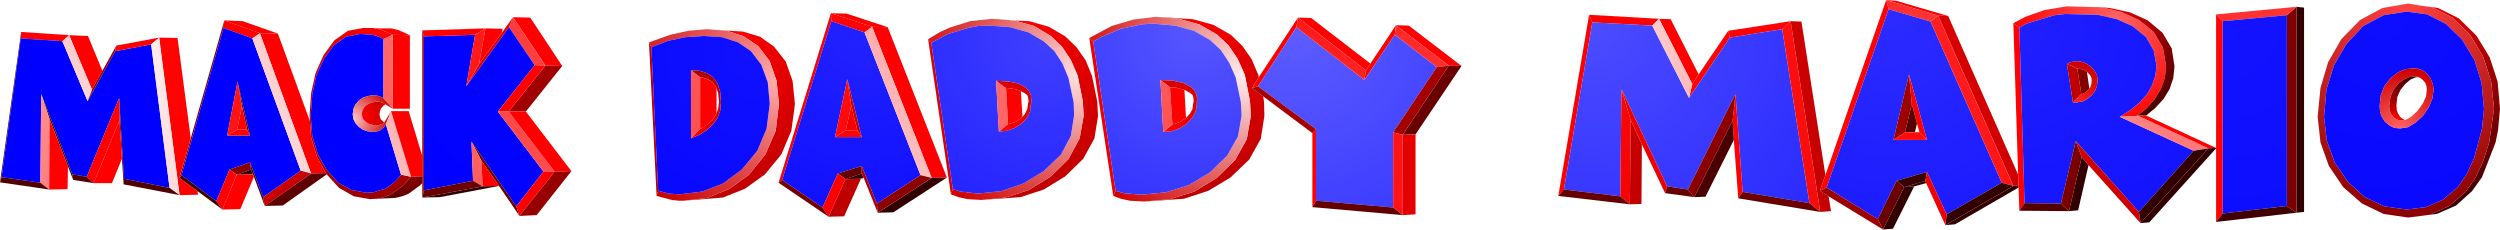 <?xml version="1.0" encoding="UTF-8" standalone="no"?>
<svg xmlns:xlink="http://www.w3.org/1999/xlink" height="28.7px" width="312.6px" xmlns="http://www.w3.org/2000/svg">
  <g transform="matrix(1.0, 0.0, 0.0, 1.0, 185.4, 65.05)">
    <path d="M50.45 -65.05 L51.7 -64.95 58.2 -63.05 56.95 -63.1 50.45 -65.05" fill="url(#gradient0)" fill-rule="evenodd" stroke="none"/>
    <path d="M58.2 -63.05 L66.95 -43.2 67.0 -41.85 66.35 -41.8 56.95 -63.1 58.2 -63.05" fill="url(#gradient1)" fill-rule="evenodd" stroke="none"/>
    <path d="M50.75 -63.9 L50.45 -65.05 56.95 -63.1 56.0 -62.35 50.75 -63.9" fill="url(#gradient2)" fill-rule="evenodd" stroke="none"/>
    <path d="M42.85 -43.15 L50.45 -65.05 50.75 -63.9 43.0 -41.6 42.15 -41.2 42.85 -43.15" fill="url(#gradient3)" fill-rule="evenodd" stroke="none"/>
    <path d="M50.75 -63.9 L56.0 -62.35 64.9 -42.2 58.0 -38.25 55.55 -43.55 51.75 -42.45 49.4 -37.65 43.0 -41.6 50.75 -63.9 M55.55 -47.55 L53.3 -55.75 51.35 -47.55 55.55 -47.55" fill="url(#gradient4)" fill-rule="evenodd" stroke="none"/>
    <path d="M56.0 -62.35 L56.95 -63.1 66.35 -41.8 64.9 -42.2 56.0 -62.35" fill="url(#gradient5)" fill-rule="evenodd" stroke="none"/>
    <path d="M64.9 -42.2 L66.35 -41.8 57.85 -36.9 58.0 -38.25 64.9 -42.2" fill="url(#gradient6)" fill-rule="evenodd" stroke="none"/>
    <path d="M118.1 -38.15 L118.45 -38.2 120.85 -39.3 122.9 -41.05 124.15 -42.85 125.1 -44.9 125.85 -47.25 126.45 -51.45 126.1 -54.85 125.1 -57.95 123.45 -60.7 121.25 -62.85 118.65 -64.15 118.05 -64.25 119.45 -64.05 122.05 -62.75 124.25 -60.6 125.9 -57.9 126.9 -54.85 127.2 -51.45 126.95 -48.75 126.65 -47.25 124.95 -42.9 123.7 -41.15 121.7 -39.35 119.3 -38.3 118.1 -38.15" fill="url(#gradient7)" fill-rule="evenodd" stroke="none"/>
    <path d="M118.05 -64.25 L118.65 -64.15 121.25 -62.85 123.45 -60.7 125.1 -57.95 126.1 -54.85 126.45 -51.45 125.85 -47.25 125.1 -44.9 124.15 -42.85 122.9 -41.05 120.85 -39.3 118.45 -38.2 118.1 -38.15 115.7 -37.85 112.65 -38.3 109.95 -39.6 107.6 -41.65 105.8 -44.3 104.75 -47.25 104.4 -50.45 104.75 -54.05 105.7 -57.25 107.35 -60.15 109.7 -62.55 112.5 -64.05 115.7 -64.6 117.55 -64.3 118.05 -64.25 M122.45 -60.1 L120.45 -62.05 118.1 -63.25 115.5 -63.6 112.65 -63.15 110.1 -61.8 108.0 -59.55 106.45 -56.9 105.5 -53.85 105.2 -50.45 105.55 -47.45 106.55 -44.7 108.2 -42.3 110.3 -40.4 112.75 -39.25 115.5 -38.85 117.95 -39.15 120.1 -40.1 121.95 -41.7 123.05 -43.3 123.95 -45.25 124.95 -48.95 125.2 -51.45 124.9 -54.65 124.0 -57.55 122.45 -60.1" fill="url(#gradient8)" fill-rule="evenodd" stroke="none"/>
    <path d="M66.35 -62.15 L67.85 -62.95 70.25 -63.8 73.0 -64.25 77.3 -64.15 79.85 -63.55 82.05 -62.55 83.9 -61.05 85.05 -59.1 85.45 -56.8 85.3 -55.35 84.8 -53.95 84.05 -52.7 83.05 -51.55 81.9 -50.6 81.75 -50.55 79.65 -50.45 81.0 -51.3 82.15 -52.25 83.05 -53.25 83.7 -54.4 84.1 -55.55 84.25 -56.8 83.9 -58.75 82.95 -60.4 81.3 -61.75 79.3 -62.65 76.9 -63.2 72.85 -63.3 71.5 -63.15 68.0 -62.1 67.1 -61.6 66.35 -62.15" fill="url(#gradient9)" fill-rule="evenodd" stroke="none"/>
    <path d="M67.1 -38.7 L67.0 -41.6 67.0 -41.85 66.95 -43.2 66.35 -62.15 67.1 -61.6 67.75 -39.65 67.1 -38.7" fill="url(#gradient10)" fill-rule="evenodd" stroke="none"/>
    <path d="M67.1 -61.6 L68.0 -62.1 71.5 -63.15 72.85 -63.3 76.9 -63.2 79.3 -62.65 81.3 -61.75 82.95 -60.4 83.9 -58.75 84.25 -56.8 84.1 -55.55 83.7 -54.4 83.05 -53.25 82.15 -52.25 81.0 -51.3 79.65 -50.45 88.9 -46.2 82.05 -38.55 74.15 -47.4 72.3 -39.6 67.75 -39.65 67.1 -61.6 M73.8 -52.25 L74.3 -52.25 74.95 -52.35 75.55 -52.65 76.1 -53.1 76.55 -53.65 76.8 -54.3 76.9 -55.05 76.8 -55.65 76.5 -56.2 76.05 -56.7 75.45 -57.1 74.85 -57.35 74.15 -57.4 73.4 -57.25 73.05 -57.05 73.8 -52.25" fill="url(#gradient11)" fill-rule="evenodd" stroke="none"/>
    <path d="M79.65 -50.45 L81.75 -50.55 81.9 -50.6 90.75 -46.5 88.9 -46.2 79.65 -50.45" fill="url(#gradient12)" fill-rule="evenodd" stroke="none"/>
    <path d="M77.3 -64.15 L78.4 -64.05 80.95 -63.5 83.15 -62.5 85.0 -60.95 86.15 -59.0 86.5 -56.75 86.35 -55.3 85.9 -53.95 85.15 -52.7 84.1 -51.55 82.95 -50.6 81.9 -50.6 83.05 -51.55 84.05 -52.7 84.8 -53.95 85.3 -55.35 85.45 -56.8 85.05 -59.1 83.9 -61.05 82.05 -62.55 79.85 -63.55 77.3 -64.15" fill="url(#gradient13)" fill-rule="evenodd" stroke="none"/>
    <path d="M101.75 -64.2 L102.7 -64.1 102.7 -38.55 101.75 -38.45 101.75 -64.2" fill="url(#gradient14)" fill-rule="evenodd" stroke="none"/>
    <path d="M100.55 -63.15 L101.75 -64.2 101.75 -38.45 100.55 -39.3 100.55 -63.15" fill="url(#gradient15)" fill-rule="evenodd" stroke="none"/>
    <path d="M91.7 -63.25 L101.75 -64.2 100.55 -63.15 92.5 -62.4 91.7 -63.25" fill="url(#gradient16)" fill-rule="evenodd" stroke="none"/>
    <path d="M100.55 -63.15 L100.55 -39.3 92.5 -38.35 92.5 -62.4 100.55 -63.15" fill="url(#gradient17)" fill-rule="evenodd" stroke="none"/>
    <path d="M91.7 -46.55 L91.7 -63.25 92.5 -62.4 92.5 -38.35 91.7 -37.3 91.7 -46.5 91.7 -46.55" fill="url(#gradient18)" fill-rule="evenodd" stroke="none"/>
    <path d="M-76.35 -61.7 L-81.5 -63.4 -79.55 -63.35 -74.4 -61.65 -76.35 -61.7" fill="url(#gradient19)" fill-rule="evenodd" stroke="none"/>
    <path d="M-74.4 -61.65 L-67.0 -42.85 -68.9 -42.8 -76.35 -61.7 -74.4 -61.65" fill="url(#gradient20)" fill-rule="evenodd" stroke="none"/>
    <path d="M-81.45 -62.4 L-81.5 -63.4 -76.35 -61.7 -77.3 -61.0 -81.45 -62.4" fill="url(#gradient21)" fill-rule="evenodd" stroke="none"/>
    <path d="M-81.5 -63.4 L-81.45 -62.4 -87.6 -42.55 -88.05 -42.2 -81.5 -63.4" fill="url(#gradient22)" fill-rule="evenodd" stroke="none"/>
    <path d="M-81.45 -62.4 L-77.3 -61.0 -70.3 -43.15 -75.75 -39.6 -77.65 -44.3 -80.65 -43.35 -82.55 -39.1 -87.6 -42.55 -81.45 -62.4 M-77.65 -47.9 L-79.45 -55.15 -81.0 -47.9 -77.65 -47.9" fill="url(#gradient23)" fill-rule="evenodd" stroke="none"/>
    <path d="M-77.3 -61.0 L-76.35 -61.7 -68.9 -42.8 -70.3 -43.15 -77.3 -61.0" fill="url(#gradient24)" fill-rule="evenodd" stroke="none"/>
    <path d="M-67.0 -42.85 L-73.7 -38.5 -75.65 -38.45 -68.9 -42.8 -67.0 -42.85" fill="url(#gradient25)" fill-rule="evenodd" stroke="none"/>
    <path d="M122.45 -60.1 L124.0 -57.55 124.9 -54.65 125.2 -51.45 124.95 -48.95 123.95 -45.25 123.05 -43.3 121.95 -41.7 120.1 -40.1 117.95 -39.15 115.5 -38.85 112.75 -39.25 110.3 -40.4 108.2 -42.3 106.55 -44.7 105.55 -47.45 105.2 -50.45 105.5 -53.85 106.45 -56.9 108.0 -59.55 110.1 -61.8 112.65 -63.15 115.5 -63.6 118.1 -63.25 120.45 -62.05 122.45 -60.1 M118.15 -55.75 L117.6 -56.2 117.0 -56.45 116.35 -56.5 115.35 -56.4 114.45 -56.0 113.55 -55.3 112.75 -54.3 112.3 -53.15 112.15 -51.85 112.2 -51.05 112.45 -50.4 112.85 -49.8 113.4 -49.35 114.0 -49.05 114.75 -49.0 115.7 -49.15 116.6 -49.7 117.55 -50.55 118.3 -51.65 118.75 -52.75 118.9 -53.85 118.8 -54.55 118.55 -55.15 118.15 -55.75" fill="url(#gradient26)" fill-rule="evenodd" stroke="none"/>
    <path d="M-42.3 -39.85 L-39.1 -40.15 -36.05 -41.1 -33.25 -42.8 -30.95 -45.05 -29.5 -47.65 -29.0 -50.55 -29.1 -52.4 -29.75 -55.7 -30.65 -57.7 -31.8 -59.4 -33.25 -60.75 -35.45 -62.0 -38.0 -62.7 -40.9 -62.95 -36.25 -62.65 -33.7 -61.95 -31.5 -60.7 -30.05 -59.3 -28.9 -57.65 -28.05 -55.65 -28.0 -55.4 -28.85 -54.05 -27.45 -53.0 -27.35 -52.35 -27.3 -50.55 -27.75 -47.7 -29.2 -45.1 -31.55 -42.85 -34.3 -41.2 -37.35 -40.2 -42.3 -39.85" fill="url(#gradient27)" fill-rule="evenodd" stroke="none"/>
    <path d="M-28.85 -54.05 L-28.0 -55.4 -23.1 -62.85 -23.3 -61.65 -28.1 -54.25 -28.85 -54.05" fill="url(#gradient28)" fill-rule="evenodd" stroke="none"/>
    <path d="M-23.1 -62.85 L-21.45 -62.8 -14.05 -57.1 -14.6 -56.25 -23.1 -62.85" fill="url(#gradient29)" fill-rule="evenodd" stroke="none"/>
    <path d="M-14.05 -57.1 L-10.85 -61.9 -11.0 -60.7 -14.8 -55.05 -14.6 -56.25 -14.05 -57.1" fill="url(#gradient30)" fill-rule="evenodd" stroke="none"/>
    <path d="M-10.85 -61.9 L-9.25 -61.85 -2.65 -56.8 -4.25 -56.85 -10.85 -61.9" fill="url(#gradient31)" fill-rule="evenodd" stroke="none"/>
    <path d="M-2.65 -56.8 L-8.4 -48.25 -10.0 -48.2 -4.25 -56.85 -2.65 -56.8" fill="url(#gradient32)" fill-rule="evenodd" stroke="none"/>
    <path d="M-11.0 -60.7 L-10.85 -61.9 -4.25 -56.85 -5.75 -56.65 -11.0 -60.7" fill="url(#gradient33)" fill-rule="evenodd" stroke="none"/>
    <path d="M-28.1 -54.25 L-23.3 -61.65 -14.8 -55.05 -11.0 -60.7 -5.75 -56.65 -11.2 -48.5 -11.2 -39.1 -20.85 -39.95 -20.85 -48.9 -28.1 -54.25" fill="url(#gradient34)" fill-rule="evenodd" stroke="none"/>
    <path d="M-10.0 -48.2 L-11.2 -48.5 -5.75 -56.65 -4.25 -56.85 -10.0 -48.2" fill="url(#gradient35)" fill-rule="evenodd" stroke="none"/>
    <path d="M-8.4 -48.25 L-8.4 -38.25 -10.0 -38.15 -10.0 -48.2 -8.4 -48.25" fill="url(#gradient36)" fill-rule="evenodd" stroke="none"/>
    <path d="M-40.9 -62.95 L-38.0 -62.7 -35.45 -62.0 -33.25 -60.75 -31.8 -59.4 -30.65 -57.7 -29.75 -55.7 -29.1 -52.4 -29.0 -50.55 -29.5 -47.65 -30.95 -45.05 -33.25 -42.8 -36.05 -41.1 -39.1 -40.15 -42.3 -39.85 -44.1 -39.95 -45.25 -40.2 -46.2 -40.55 -45.9 -41.2 -44.9 -40.9 -42.7 -40.7 -39.65 -41.0 -36.75 -41.9 -34.1 -43.5 -31.95 -45.6 -30.6 -48.0 -30.15 -50.6 -30.25 -52.3 -30.9 -55.4 -31.7 -57.2 -32.75 -58.8 -34.1 -60.05 -36.1 -61.2 -38.5 -61.85 -41.3 -62.1 -42.65 -62.0 -45.25 -61.45 -47.65 -60.45 -48.7 -59.85 -49.2 -60.3 -46.4 -61.8 -43.7 -62.6 -40.9 -62.95" fill="url(#gradient37)" fill-rule="evenodd" stroke="none"/>
    <path d="M-49.2 -60.3 L-48.7 -59.85 -45.9 -41.2 -46.2 -40.55 -49.2 -60.3" fill="url(#gradient38)" fill-rule="evenodd" stroke="none"/>
    <path d="M-48.7 -59.85 L-47.65 -60.45 -45.25 -61.45 -42.65 -62.0 -41.3 -62.1 -38.5 -61.85 -36.1 -61.2 -34.1 -60.05 -32.75 -58.8 -31.7 -57.2 -30.9 -55.4 -30.25 -52.3 -30.15 -50.6 -30.6 -48.0 -31.95 -45.6 -34.1 -43.5 -36.75 -41.9 -39.65 -41.0 -42.7 -40.7 -44.9 -40.9 -45.9 -41.2 -48.7 -59.85 M-39.95 -48.55 L-38.9 -48.65 -37.9 -49.0 -37.05 -49.55 -36.35 -50.3 -35.9 -51.1 -35.75 -52.0 -35.75 -52.4 -35.7 -52.6 -35.8 -53.2 -36.05 -53.75 -36.45 -54.15 -37.4 -54.65 -38.65 -54.95 -40.3 -55.05 -39.95 -48.55" fill="url(#gradient39)" fill-rule="evenodd" stroke="none"/>
    <path d="M-121.25 -62.9 L-119.1 -62.85 -115.1 -56.8 -117.2 -56.85 -121.25 -62.9" fill="url(#gradient40)" fill-rule="evenodd" stroke="none"/>
    <path d="M-115.1 -56.8 L-119.65 -51.1 -121.8 -51.1 -117.2 -56.85 -115.1 -56.8" fill="url(#gradient41)" fill-rule="evenodd" stroke="none"/>
    <path d="M-121.25 -62.9 L-117.2 -56.85 -118.55 -56.9 -121.75 -61.65 -121.25 -62.9" fill="url(#gradient42)" fill-rule="evenodd" stroke="none"/>
    <path d="M-122.65 -60.95 L-121.25 -62.9 -121.75 -61.65 -127.1 -54.25 -125.5 -57.05 -122.65 -60.95" fill="url(#gradient43)" fill-rule="evenodd" stroke="none"/>
    <path d="M-127.1 -54.25 L-121.75 -61.65 -118.55 -56.9 -123.15 -51.1 -117.45 -43.6 -120.85 -39.25 -126.45 -47.35 -126.25 -42.45 -132.4 -41.25 -132.4 -60.5 -126.0 -60.7 -127.1 -54.25" fill="url(#gradient44)" fill-rule="evenodd" stroke="none"/>
    <path d="M-118.55 -56.9 L-117.2 -56.85 -121.8 -51.1 -123.15 -51.1 -118.55 -56.9" fill="url(#gradient45)" fill-rule="evenodd" stroke="none"/>
    <path d="M-116.05 -43.6 L-117.45 -43.6 -123.15 -51.1 -121.8 -51.1 -116.05 -43.6" fill="url(#gradient46)" fill-rule="evenodd" stroke="none"/>
    <path d="M-27.45 -53.0 L-28.85 -54.05 -28.1 -54.25 -20.85 -48.9 -21.3 -48.4 -27.45 -53.0" fill="url(#gradient47)" fill-rule="evenodd" stroke="none"/>
    <path d="M-23.3 -61.65 L-23.1 -62.85 -14.6 -56.25 -14.8 -55.05 -23.3 -61.65" fill="url(#gradient48)" fill-rule="evenodd" stroke="none"/>
    <path d="M13.3 -63.2 L22.05 -62.7 21.2 -61.85 13.7 -62.25 13.3 -63.2" fill="url(#gradient49)" fill-rule="evenodd" stroke="none"/>
    <path d="M22.05 -62.7 L23.5 -62.65 27.0 -55.75 26.2 -54.55 22.05 -62.7" fill="url(#gradient50)" fill-rule="evenodd" stroke="none"/>
    <path d="M27.0 -55.75 L30.7 -61.2 30.9 -60.35 25.8 -52.8 26.2 -54.55 27.0 -55.75" fill="url(#gradient51)" fill-rule="evenodd" stroke="none"/>
    <path d="M30.7 -61.2 L38.5 -62.4 37.45 -61.4 30.9 -60.35 30.7 -61.2" fill="url(#gradient52)" fill-rule="evenodd" stroke="none"/>
    <path d="M43.25 -40.5 L43.55 -38.65 42.2 -38.55 38.5 -62.4 39.85 -62.35 42.85 -43.15 42.15 -41.2 43.25 -40.5" fill="url(#gradient53)" fill-rule="evenodd" stroke="none"/>
    <path d="M-62.7 -40.05 L-59.65 -40.35 -56.75 -41.3 -54.05 -42.95 -51.8 -45.15 -50.4 -47.75 -49.9 -50.55 -50.0 -52.35 -50.65 -55.6 -51.5 -57.55 -52.6 -59.2 -54.0 -60.55 -56.1 -61.8 -58.6 -62.5 -58.9 -62.5 -56.7 -62.4 -54.25 -61.7 -52.2 -60.5 -50.8 -59.15 -49.65 -57.5 -48.85 -55.55 -48.2 -52.35 -48.1 -50.55 -48.55 -47.75 -49.95 -45.2 -52.2 -43.0 -54.9 -41.35 -57.8 -40.4 -62.7 -40.05" fill="url(#gradient54)" fill-rule="evenodd" stroke="none"/>
    <path d="M-68.95 -59.7 L-69.35 -60.15 -67.85 -61.05 -66.65 -61.6 -64.1 -62.4 -61.4 -62.7 -59.3 -62.55 -58.95 -62.5 -58.9 -62.5 -58.6 -62.5 -56.1 -61.8 -54.0 -60.55 -52.6 -59.2 -51.5 -57.55 -50.65 -55.6 -50.0 -52.35 -49.9 -50.55 -50.4 -47.75 -51.8 -45.15 -54.05 -42.95 -56.75 -41.3 -59.65 -40.35 -62.7 -40.05 -64.45 -40.15 -65.55 -40.4 -66.5 -40.75 -66.25 -41.4 -65.3 -41.1 -63.15 -40.85 -60.2 -41.15 -57.45 -42.1 -54.9 -43.65 -52.75 -45.7 -51.5 -48.05 -51.1 -50.6 -51.15 -52.25 -51.8 -55.3 -52.55 -57.1 -53.55 -58.65 -54.85 -59.85 -56.8 -61.0 -59.1 -61.65 -61.8 -61.85 -63.1 -61.8 -64.35 -61.55 -66.85 -60.8 -68.95 -59.7" fill="url(#gradient55)" fill-rule="evenodd" stroke="none"/>
    <path d="M-69.35 -60.15 L-68.95 -59.7 -66.25 -41.4 -66.5 -40.75 -69.35 -60.15" fill="url(#gradient56)" fill-rule="evenodd" stroke="none"/>
    <path d="M-68.95 -59.7 L-66.85 -60.8 -64.35 -61.55 -63.1 -61.8 -61.8 -61.85 -59.1 -61.65 -56.8 -61.0 -54.85 -59.85 -53.55 -58.65 -52.55 -57.1 -51.8 -55.3 -51.15 -52.25 -51.1 -50.6 -51.5 -48.05 -52.75 -45.7 -54.9 -43.65 -57.45 -42.1 -60.2 -41.15 -63.15 -40.85 -65.3 -41.1 -66.25 -41.4 -68.95 -59.7 M-60.5 -48.6 L-59.5 -48.7 -58.55 -49.05 -57.7 -49.55 -57.0 -50.3 -56.6 -51.1 -56.5 -52.0 -56.45 -52.2 -56.45 -52.55 -56.5 -53.15 -56.75 -53.65 -57.15 -54.1 -58.05 -54.6 -59.25 -54.85 -60.85 -54.95 -60.5 -48.6" fill="url(#gradient57)" fill-rule="evenodd" stroke="none"/>
    <path d="M-157.35 -62.5 L-155.05 -62.4 -150.65 -60.85 -152.9 -60.9 -157.35 -62.5" fill="url(#gradient58)" fill-rule="evenodd" stroke="none"/>
    <path d="M-150.65 -60.85 L-146.65 -49.9 -146.5 -47.85 -145.75 -45.4 -144.65 -43.4 -146.5 -43.35 -152.9 -60.9 -150.65 -60.85" fill="url(#gradient59)" fill-rule="evenodd" stroke="none"/>
    <path d="M-153.85 -60.25 L-157.45 -61.55 -157.35 -62.5 -152.9 -60.9 -153.85 -60.25" fill="url(#gradient60)" fill-rule="evenodd" stroke="none"/>
    <path d="M-161.55 -47.75 L-157.35 -62.5 -157.45 -61.55 -162.7 -43.15 -162.95 -42.85 -161.55 -47.75" fill="url(#gradient61)" fill-rule="evenodd" stroke="none"/>
    <path d="M-157.45 -61.55 L-153.85 -60.25 -147.8 -43.7 -152.5 -40.4 -154.15 -44.75 -156.7 -43.85 -158.35 -39.9 -162.7 -43.15 -157.45 -61.55 M-154.15 -48.1 L-155.7 -54.85 -157.0 -48.1 -154.15 -48.1" fill="url(#gradient62)" fill-rule="evenodd" stroke="none"/>
    <path d="M-152.9 -60.9 L-146.5 -43.35 -147.8 -43.7 -153.85 -60.25 -152.9 -60.9" fill="url(#gradient63)" fill-rule="evenodd" stroke="none"/>
    <path d="M-152.5 -40.4 L-147.8 -43.7 -146.5 -43.35 -152.3 -39.3 -152.5 -40.4" fill="url(#gradient64)" fill-rule="evenodd" stroke="none"/>
    <path d="M9.45 -40.55 L13.3 -63.2 13.7 -62.25 10.15 -41.35 9.45 -40.55" fill="url(#gradient65)" fill-rule="evenodd" stroke="none"/>
    <path d="M37.45 -61.4 L40.85 -39.65 32.5 -41.05 31.6 -53.3 25.65 -41.35 23.05 -41.75 17.35 -53.9 17.2 -40.5 10.15 -41.35 13.7 -62.25 21.2 -61.85 25.8 -52.8 30.9 -60.35 37.45 -61.4" fill="url(#gradient66)" fill-rule="evenodd" stroke="none"/>
    <path d="M21.2 -61.85 L22.05 -62.7 26.2 -54.55 25.8 -52.8 21.2 -61.85" fill="url(#gradient67)" fill-rule="evenodd" stroke="none"/>
    <path d="M-138.2 -40.2 L-139.15 -40.15 -141.15 -40.5 -143.0 -41.55 -144.55 -43.25 -144.65 -43.4 -145.75 -45.4 -146.5 -47.85 -146.65 -49.9 -146.7 -50.55 -146.5 -53.4 -145.95 -55.9 -144.95 -58.15 -143.6 -60.0 -141.9 -61.2 -140.0 -61.55 -138.7 -61.55 -138.55 -61.5 -138.25 -61.5 -137.8 -61.35 -136.3 -60.7 -137.45 -60.15 -138.0 -60.45 -138.8 -60.7 -140.4 -60.8 -142.15 -60.45 -143.65 -59.4 -144.9 -57.7 -145.85 -55.6 -146.35 -53.25 -146.55 -50.6 -146.35 -48.05 -145.65 -45.75 -144.55 -43.8 -143.1 -42.2 -141.45 -41.3 -139.6 -40.95 -138.75 -41.0 -137.25 -41.45 -136.55 -41.9 -135.9 -42.45 -135.25 -43.2 -134.0 -42.95 -135.0 -41.85 -136.5 -40.75 -137.35 -40.4 -138.2 -40.2" fill="url(#gradient68)" fill-rule="evenodd" stroke="none"/>
    <path d="M-138.55 -61.5 L-136.5 -61.5 -135.6 -61.3 -134.15 -60.65 -136.3 -60.7 -137.8 -61.35 -138.25 -61.5 -138.55 -61.5" fill="url(#gradient69)" fill-rule="evenodd" stroke="none"/>
    <path d="M-134.15 -60.65 L-134.15 -51.45 -136.3 -51.45 -136.3 -60.7 -134.15 -60.65" fill="url(#gradient70)" fill-rule="evenodd" stroke="none"/>
    <path d="M-124.7 -61.5 L-122.55 -61.45 -122.65 -60.95 -125.5 -57.05 -124.7 -61.5" fill="url(#gradient71)" fill-rule="evenodd" stroke="none"/>
    <path d="M37.45 -61.4 L38.5 -62.4 42.2 -38.55 40.85 -39.65 37.45 -61.4" fill="url(#gradient72)" fill-rule="evenodd" stroke="none"/>
    <path d="M-95.75 -61.3 L-92.5 -61.1 -90.35 -60.45 -88.6 -59.2 -87.15 -57.35 -86.3 -54.95 -86.0 -52.05 -86.45 -48.7 -87.7 -45.75 -89.75 -43.25 -92.25 -41.45 -95.0 -40.35 -99.95 -39.95 -97.0 -40.3 -94.25 -41.4 -91.75 -43.2 -89.7 -45.75 -88.4 -48.7 -88.0 -52.05 -88.3 -54.95 -89.15 -57.4 -90.6 -59.3 -92.4 -60.5 -94.5 -61.2 -95.75 -61.3" fill="url(#gradient73)" fill-rule="evenodd" stroke="none"/>
    <path d="M-124.7 -61.5 L-126.0 -60.7 -132.4 -60.5 -132.6 -61.25 -124.7 -61.5" fill="url(#gradient74)" fill-rule="evenodd" stroke="none"/>
    <path d="M-132.6 -40.35 L-132.6 -42.15 -132.6 -43.0 -132.6 -45.55 -132.6 -61.25 -132.4 -60.5 -132.4 -41.25 -132.6 -40.35" fill="url(#gradient75)" fill-rule="evenodd" stroke="none"/>
    <path d="M-125.5 -57.05 L-127.1 -54.25 -126.0 -60.7 -124.7 -61.5 -125.5 -57.05" fill="url(#gradient76)" fill-rule="evenodd" stroke="none"/>
    <path d="M-99.95 -39.95 L-100.5 -39.95 -101.4 -40.05 -103.3 -40.55 -103.1 -41.2 -101.8 -40.85 -100.45 -40.75 -97.6 -41.1 -95.0 -42.1 -92.65 -43.85 -90.7 -46.2 -89.55 -48.95 -89.15 -52.05 -89.4 -54.75 -90.2 -56.95 -91.5 -58.65 -93.1 -59.75 -95.1 -60.4 -97.45 -60.55 -99.7 -60.4 -101.85 -59.95 -103.95 -59.15 -104.25 -59.75 -101.6 -60.7 -99.35 -61.2 -97.0 -61.4 -95.75 -61.3 -94.5 -61.2 -92.4 -60.5 -90.6 -59.3 -89.15 -57.4 -88.3 -54.95 -88.0 -52.05 -88.4 -48.7 -89.7 -45.75 -91.75 -43.2 -94.25 -41.4 -97.0 -40.3 -99.95 -39.95" fill="url(#gradient77)" fill-rule="evenodd" stroke="none"/>
    <path d="M-103.3 -40.55 L-104.25 -59.75 -103.95 -59.15 -103.1 -41.2 -103.3 -40.55" fill="url(#gradient78)" fill-rule="evenodd" stroke="none"/>
    <path d="M-103.95 -59.15 L-101.85 -59.95 -99.7 -60.4 -97.45 -60.55 -95.1 -60.4 -93.1 -59.75 -91.5 -58.65 -90.2 -56.95 -89.4 -54.75 -89.15 -52.05 -89.55 -48.95 -90.7 -46.2 -92.65 -43.85 -95.0 -42.1 -97.6 -41.1 -100.45 -40.75 -101.8 -40.85 -103.1 -41.2 -103.95 -59.15 M-99.0 -47.75 L-97.95 -48.2 -97.05 -48.75 -96.3 -49.45 -95.7 -50.25 -95.35 -51.2 -95.25 -52.25 -95.35 -53.6 -95.7 -54.65 -96.3 -55.45 -97.0 -55.9 -97.9 -56.2 -99.0 -56.25 -99.0 -47.75" fill="url(#gradient79)" fill-rule="evenodd" stroke="none"/>
    <path d="M-176.75 -60.65 L-178.15 -60.75 -175.55 -60.6 -176.75 -60.65" fill="url(#gradient80)" fill-rule="evenodd" stroke="none"/>
    <path d="M-172.6 -56.2 L-173.9 -53.85 -176.75 -60.65 -175.55 -60.6 -174.4 -60.55 -172.6 -56.2" fill="url(#gradient81)" fill-rule="evenodd" stroke="none"/>
    <path d="M-182.8 -60.25 L-182.75 -61.05 -179.0 -60.8 -178.15 -60.75 -176.75 -60.65 -177.6 -59.9 -182.8 -60.25" fill="url(#gradient82)" fill-rule="evenodd" stroke="none"/>
    <path d="M-182.75 -61.05 L-182.8 -60.25 -185.2 -42.9 -185.4 -42.25 -182.75 -61.05" fill="url(#gradient83)" fill-rule="evenodd" stroke="none"/>
    <path d="M-182.8 -60.25 L-177.6 -59.9 -174.45 -52.4 -171.0 -58.65 -166.5 -59.5 -164.2 -41.55 -169.9 -42.7 -170.5 -52.8 -174.55 -42.95 -176.35 -43.25 -180.25 -53.3 -180.35 -42.2 -185.2 -42.9 -182.8 -60.25" fill="url(#gradient84)" fill-rule="evenodd" stroke="none"/>
    <path d="M-177.6 -59.9 L-176.75 -60.65 -173.9 -53.85 -173.95 -53.65 -174.45 -52.4 -177.6 -59.9" fill="url(#gradient85)" fill-rule="evenodd" stroke="none"/>
    <path d="M-170.85 -59.35 L-171.0 -58.65 -174.45 -52.4 -173.95 -53.65 -173.9 -53.85 -172.6 -56.2 -170.85 -59.35" fill="url(#gradient86)" fill-rule="evenodd" stroke="none"/>
    <path d="M-171.0 -58.65 L-170.85 -59.35 -165.5 -60.35 -166.5 -59.5 -171.0 -58.65" fill="url(#gradient87)" fill-rule="evenodd" stroke="none"/>
    <path d="M-160.7 -41.15 L-160.65 -40.7 -162.95 -40.65 -165.5 -60.35 -163.2 -60.3 -161.55 -47.75 -162.95 -42.85 -163.0 -42.8 -162.95 -42.8 -160.7 -41.15" fill="url(#gradient88)" fill-rule="evenodd" stroke="none"/>
    <path d="M-135.25 -43.2 L-135.9 -42.45 -136.55 -41.9 -137.25 -41.45 -138.75 -41.0 -139.6 -40.95 -141.45 -41.3 -143.1 -42.2 -144.55 -43.8 -145.65 -45.75 -146.35 -48.05 -146.55 -50.6 -146.35 -53.25 -145.85 -55.6 -144.9 -57.7 -143.65 -59.4 -142.15 -60.45 -140.4 -60.8 -138.8 -60.7 -138.0 -60.45 -137.45 -60.15 -137.45 -52.75 -137.8 -52.95 -138.25 -53.1 -138.7 -53.15 -139.35 -53.05 -140.0 -52.85 -140.5 -52.5 -140.95 -52.0 -141.2 -51.45 -141.3 -50.75 -141.2 -50.15 -140.95 -49.65 -140.55 -49.2 -140.05 -48.85 -139.5 -48.65 -138.8 -48.55 -138.15 -48.65 -137.85 -48.75 -137.35 -49.2 -137.15 -49.5 -135.25 -43.2" fill="url(#gradient89)" fill-rule="evenodd" stroke="none"/>
    <path d="M-137.45 -52.75 L-137.45 -60.15 -136.3 -60.7 -136.3 -51.45 -137.45 -52.75" fill="url(#gradient90)" fill-rule="evenodd" stroke="none"/>
    <path d="M-136.3 -51.45 L-137.2 -52.0 -137.35 -52.05 -137.4 -52.1 -137.55 -52.2 -137.75 -52.25 -137.85 -52.3 -138.25 -52.35 -138.8 -52.25 -139.25 -52.1 -139.65 -51.85 -139.95 -51.5 -140.1 -51.15 -140.15 -50.75 -140.1 -50.45 -140.0 -50.15 -139.7 -49.85 -139.35 -49.6 -138.9 -49.45 -138.35 -49.35 -137.65 -49.5 -137.55 -49.55 -137.35 -49.75 -136.5 -51.15 -137.15 -49.5 -137.35 -49.2 -137.85 -48.75 -138.15 -48.65 -138.8 -48.55 -139.5 -48.65 -140.05 -48.85 -140.55 -49.2 -140.95 -49.65 -141.2 -50.15 -141.3 -50.75 -141.2 -51.45 -140.95 -52.0 -140.5 -52.5 -140.0 -52.85 -139.35 -53.05 -138.7 -53.15 -138.25 -53.1 -137.8 -52.95 -137.45 -52.75 -136.3 -51.45" fill="url(#gradient91)" fill-rule="evenodd" stroke="none"/>
    <path d="M-135.25 -43.2 L-137.15 -49.5 -136.5 -51.15 -134.0 -42.95 -135.25 -43.2" fill="url(#gradient92)" fill-rule="evenodd" stroke="none"/>
    <path d="M-137.2 -52.0 L-137.45 -51.85 -137.75 -51.5 -137.9 -51.15 -137.95 -50.75 -137.9 -50.45 -137.8 -50.15 -137.5 -49.85 -137.35 -49.75 -137.55 -49.55 -137.65 -49.5 -138.35 -49.35 -138.9 -49.45 -139.35 -49.6 -139.7 -49.85 -140.0 -50.15 -140.1 -50.45 -140.15 -50.75 -140.1 -51.15 -139.95 -51.5 -139.65 -51.85 -139.25 -52.1 -138.8 -52.25 -138.25 -52.35 -137.85 -52.3 -137.75 -52.25 -137.55 -52.2 -137.4 -52.1 -137.35 -52.05 -137.2 -52.0" fill="url(#gradient93)" fill-rule="evenodd" stroke="none"/>
    <path d="M-166.5 -59.5 L-165.5 -60.35 -162.95 -40.65 -164.2 -41.55 -166.5 -59.5" fill="url(#gradient94)" fill-rule="evenodd" stroke="none"/>
    <path d="M73.05 -57.05 L73.4 -57.25 74.15 -57.4 74.85 -57.35 75.45 -57.1 76.05 -56.7 76.5 -56.2 76.8 -55.65 76.9 -55.05 76.8 -54.3 76.55 -53.65 76.1 -53.1 75.55 -52.65 74.95 -52.35 74.3 -52.25 73.8 -52.25 74.05 -52.55 74.1 -52.55 74.2 -52.65 74.2 -52.7 74.25 -52.7 74.3 -52.75 74.35 -52.75 74.35 -52.7 74.4 -52.7 74.4 -52.8 74.4 -52.85 74.45 -52.85 74.6 -53.05 74.85 -53.3 74.95 -53.3 75.3 -53.45 75.65 -53.75 75.85 -54.0 75.95 -54.1 76.1 -54.55 76.15 -55.0 76.1 -55.35 75.95 -55.65 75.55 -56.05 75.25 -56.25 74.85 -56.4 74.5 -56.45 74.35 -56.45 74.15 -56.55 74.0 -56.65 73.05 -57.05" fill="url(#gradient95)" fill-rule="evenodd" stroke="none"/>
    <path d="M73.8 -52.25 L73.05 -57.05 74.0 -56.65 74.15 -56.55 74.35 -56.45 74.85 -53.3 74.6 -53.05 74.45 -52.85 74.4 -52.85 74.4 -52.8 74.35 -52.8 74.35 -52.75 74.3 -52.75 74.25 -52.7 74.2 -52.7 74.2 -52.65 74.1 -52.55 74.05 -52.55 73.8 -52.25" fill="url(#gradient96)" fill-rule="evenodd" stroke="none"/>
    <path d="M74.35 -56.45 L74.5 -56.45 74.85 -56.4 75.25 -56.25 75.55 -56.05 75.85 -54.0 75.65 -53.75 75.3 -53.45 74.95 -53.3 74.85 -53.3 74.35 -56.45" fill="url(#gradient97)" fill-rule="evenodd" stroke="none"/>
    <path d="M118.15 -55.75 L118.55 -55.15 118.8 -54.55 118.9 -53.85 118.75 -52.75 118.3 -51.65 117.55 -50.55 116.6 -49.7 115.7 -49.15 114.75 -49.0 114.0 -49.05 113.4 -49.35 112.85 -49.8 112.45 -50.4 112.2 -51.05 112.15 -51.85 112.3 -53.15 112.75 -54.3 113.55 -55.3 114.45 -56.0 115.35 -56.4 116.35 -56.5 117.0 -56.45 117.6 -56.2 118.15 -55.75 M115.3 -50.05 L115.5 -50.1 116.15 -50.5 116.9 -51.2 117.55 -52.1 117.95 -53.0 118.05 -53.85 118.0 -54.3 117.85 -54.7 117.55 -55.05 117.25 -55.3 117.0 -55.4 116.9 -55.45 116.5 -55.5 115.85 -55.4 115.15 -55.1 114.5 -54.6 113.85 -53.8 113.5 -52.9 113.35 -51.8 113.4 -51.3 113.55 -50.85 113.85 -50.45 114.15 -50.2 114.5 -50.05 114.9 -50.0 115.15 -50.05 115.3 -50.05" fill="url(#gradient98)" fill-rule="evenodd" stroke="none"/>
    <path d="M-99.0 -56.25 L-97.9 -56.2 -97.0 -55.9 -96.3 -55.45 -95.7 -54.65 -95.35 -53.6 -95.25 -52.25 -95.35 -51.2 -95.7 -50.25 -96.3 -49.45 -97.05 -48.75 -97.95 -48.2 -99.0 -47.75 -97.85 -48.95 -97.8 -48.95 -97.0 -49.45 -96.35 -50.0 -95.9 -50.7 -95.8 -50.9 -95.6 -51.45 -95.5 -52.3 -95.6 -53.4 -95.8 -54.0 -95.9 -54.25 -96.3 -54.8 -96.8 -55.1 -97.55 -55.35 -97.85 -55.35 -97.95 -55.45 -99.0 -56.25" fill="url(#gradient99)" fill-rule="evenodd" stroke="none"/>
    <path d="M-99.0 -47.75 L-99.0 -56.25 -97.95 -55.45 -97.85 -55.35 -97.85 -48.95 -99.0 -47.75" fill="url(#gradient100)" fill-rule="evenodd" stroke="none"/>
    <path d="M-97.85 -55.35 L-97.55 -55.35 -96.8 -55.1 -96.3 -54.8 -95.9 -54.25 -95.8 -54.0 -95.8 -50.9 -95.9 -50.7 -96.35 -50.0 -97.0 -49.45 -97.8 -48.95 -97.85 -48.95 -97.85 -55.35" fill="url(#gradient101)" fill-rule="evenodd" stroke="none"/>
    <path d="M117.0 -55.4 L116.7 -55.4 116.0 -55.1 115.35 -54.55 114.75 -53.8 114.35 -52.9 114.25 -51.8 114.3 -51.25 114.45 -50.85 114.7 -50.45 115.0 -50.2 115.3 -50.05 115.15 -50.05 114.9 -50.0 114.5 -50.05 114.15 -50.2 113.85 -50.45 113.55 -50.85 113.4 -51.3 113.35 -51.8 113.5 -52.9 113.85 -53.8 114.5 -54.6 115.15 -55.1 115.85 -55.4 116.5 -55.5 116.9 -55.45 117.0 -55.4" fill="url(#gradient102)" fill-rule="evenodd" stroke="none"/>
    <path d="M-37.3 -53.8 L-38.4 -54.1 -39.1 -54.1 -39.25 -54.25 -40.3 -55.05 -38.65 -54.95 -37.4 -54.65 -36.45 -54.15 -36.05 -53.75 -35.8 -53.2 -35.7 -52.6 -35.75 -52.4 -35.75 -52.0 -35.9 -51.1 -36.35 -50.3 -37.05 -49.55 -37.9 -49.0 -38.9 -48.65 -39.95 -48.55 -38.8 -49.5 -38.65 -49.55 -38.55 -49.55 -37.85 -49.8 -37.15 -50.25 -37.1 -50.3 -36.6 -50.85 -36.3 -51.4 -36.2 -52.15 -36.15 -52.35 -36.15 -52.55 -36.2 -52.95 -36.3 -53.2 -36.55 -53.4 -37.25 -53.8 -37.3 -53.8" fill="url(#gradient103)" fill-rule="evenodd" stroke="none"/>
    <path d="M-38.8 -49.5 L-39.95 -48.55 -40.3 -55.05 -39.25 -54.25 -39.1 -54.1 -38.8 -49.5" fill="url(#gradient104)" fill-rule="evenodd" stroke="none"/>
    <path d="M-39.1 -54.1 L-38.4 -54.1 -37.3 -53.8 -37.1 -50.3 -37.15 -50.25 -37.85 -49.8 -38.55 -49.55 -38.65 -49.55 -38.8 -49.5 -39.1 -54.1" fill="url(#gradient105)" fill-rule="evenodd" stroke="none"/>
    <path d="M-57.75 -53.65 L-57.9 -53.75 -58.95 -54.0 -59.6 -54.05 -59.8 -54.15 -60.85 -54.95 -59.25 -54.85 -58.05 -54.6 -57.15 -54.1 -56.75 -53.65 -56.5 -53.15 -56.45 -52.55 -56.45 -52.2 -56.5 -52.0 -56.6 -51.1 -57.0 -50.3 -57.7 -49.55 -58.55 -49.05 -59.5 -48.7 -60.5 -48.6 -59.35 -49.55 -59.25 -49.55 -58.45 -49.8 -57.75 -50.25 -57.55 -50.45 -57.25 -50.8 -56.95 -51.4 -56.85 -52.15 -56.8 -52.3 -56.8 -52.5 -56.85 -52.9 -56.95 -53.15 -57.2 -53.35 -57.75 -53.65" fill="url(#gradient106)" fill-rule="evenodd" stroke="none"/>
    <path d="M-59.35 -49.55 L-60.5 -48.6 -60.85 -54.95 -59.8 -54.15 -59.6 -54.05 -59.35 -49.55" fill="url(#gradient107)" fill-rule="evenodd" stroke="none"/>
    <path d="M-59.6 -54.05 L-58.95 -54.0 -57.9 -53.75 -57.75 -53.65 -57.55 -50.45 -57.75 -50.25 -58.45 -49.8 -59.25 -49.55 -59.35 -49.55 -59.6 -54.05" fill="url(#gradient108)" fill-rule="evenodd" stroke="none"/>
    <path d="M53.65 -52.05 L53.3 -55.75 55.55 -47.55 54.75 -48.4 54.6 -48.5 54.6 -48.55 54.3 -49.6 53.65 -52.05" fill="url(#gradient109)" fill-rule="evenodd" stroke="none"/>
    <path d="M53.3 -55.75 L53.65 -52.05 52.8 -48.5 51.35 -47.55 53.3 -55.75" fill="url(#gradient110)" fill-rule="evenodd" stroke="none"/>
    <path d="M53.65 -52.05 L54.3 -49.6 54.05 -48.55 52.95 -48.5 52.8 -48.5 53.65 -52.05" fill="url(#gradient111)" fill-rule="evenodd" stroke="none"/>
    <path d="M54.6 -48.55 L54.6 -48.5 52.95 -48.5 54.05 -48.55 54.6 -48.55" fill="url(#gradient112)" fill-rule="evenodd" stroke="none"/>
    <path d="M74.4 -52.8 L74.4 -52.7 74.35 -52.7 74.35 -52.75 74.35 -52.8 74.4 -52.8" fill="url(#gradient113)" fill-rule="evenodd" stroke="none"/>
    <path d="M-78.95 -51.85 L-79.45 -55.15 -77.65 -47.9 -78.15 -48.65 -78.2 -48.75 -78.95 -51.85" fill="url(#gradient114)" fill-rule="evenodd" stroke="none"/>
    <path d="M-79.45 -55.15 L-78.95 -51.85 -79.65 -48.75 -81.0 -47.9 -79.45 -55.15" fill="url(#gradient115)" fill-rule="evenodd" stroke="none"/>
    <path d="M-78.95 -51.85 L-78.2 -48.75 -79.65 -48.75 -78.95 -51.85" fill="url(#gradient116)" fill-rule="evenodd" stroke="none"/>
    <path d="M-170.5 -52.8 L-169.9 -42.7 -169.95 -42.0 -170.15 -45.2 -170.45 -50.05 -170.5 -52.8" fill="url(#gradient117)" fill-rule="evenodd" stroke="none"/>
    <path d="M-173.7 -42.15 L-174.55 -42.95 -170.5 -52.8 -170.45 -50.05 -173.7 -42.15" fill="url(#gradient118)" fill-rule="evenodd" stroke="none"/>
    <path d="M-176.35 -43.25 L-174.55 -42.95 -173.7 -42.15 -176.25 -42.55 -176.35 -43.25" fill="url(#gradient119)" fill-rule="evenodd" stroke="none"/>
    <path d="M-176.35 -43.25 L-176.25 -42.55 -176.9 -44.25 -179.2 -50.15 -180.25 -53.3 -176.35 -43.25" fill="url(#gradient120)" fill-rule="evenodd" stroke="none"/>
    <path d="M-180.35 -42.2 L-180.25 -53.3 -179.2 -50.15 -179.25 -41.35 -180.35 -42.2" fill="url(#gradient121)" fill-rule="evenodd" stroke="none"/>
    <path d="M-176.9 -44.25 L-176.95 -41.4 -179.25 -41.35 -179.2 -50.15 -176.9 -44.25" fill="url(#gradient122)" fill-rule="evenodd" stroke="none"/>
    <path d="M-155.15 -51.75 L-155.7 -54.85 -154.15 -48.1 -154.5 -48.85 -155.15 -51.75" fill="url(#gradient123)" fill-rule="evenodd" stroke="none"/>
    <path d="M-155.7 -54.85 L-155.15 -51.75 -155.75 -48.85 -157.0 -48.1 -155.7 -54.85" fill="url(#gradient124)" fill-rule="evenodd" stroke="none"/>
    <path d="M-155.15 -51.75 L-154.5 -48.85 -155.75 -48.85 -155.15 -51.75" fill="url(#gradient125)" fill-rule="evenodd" stroke="none"/>
    <path d="M82.95 -50.6 L91.7 -46.55 90.75 -46.5 81.9 -50.6 82.95 -50.6" fill="url(#gradient126)" fill-rule="evenodd" stroke="none"/>
    <path d="M91.7 -46.5 L83.35 -37.25 82.25 -37.15 90.75 -46.5 91.7 -46.55 91.7 -46.5" fill="url(#gradient127)" fill-rule="evenodd" stroke="none"/>
    <path d="M-136.5 -51.15 L-134.3 -51.15 -132.6 -45.55 -132.6 -43.0 -134.0 -42.95 -136.5 -51.15" fill="url(#gradient128)" fill-rule="evenodd" stroke="none"/>
    <path d="M-119.65 -51.1 L-113.95 -43.65 -116.05 -43.6 -121.8 -51.1 -119.65 -51.1" fill="url(#gradient129)" fill-rule="evenodd" stroke="none"/>
    <path d="M22.8 -40.9 L19.9 -47.0 18.5 -50.05 17.35 -53.9 23.05 -41.75 22.8 -40.9" fill="url(#gradient130)" fill-rule="evenodd" stroke="none"/>
    <path d="M18.5 -50.05 L18.4 -39.5 17.2 -40.5 17.35 -53.9 18.5 -50.05" fill="url(#gradient131)" fill-rule="evenodd" stroke="none"/>
    <path d="M19.9 -47.0 L19.85 -39.55 18.4 -39.5 18.5 -50.05 19.9 -47.0" fill="url(#gradient132)" fill-rule="evenodd" stroke="none"/>
    <path d="M26.45 -40.4 L22.8 -40.9 23.05 -41.75 25.65 -41.35 26.45 -40.4" fill="url(#gradient133)" fill-rule="evenodd" stroke="none"/>
    <path d="M18.4 -39.5 L9.45 -40.55 10.15 -41.35 17.2 -40.5 18.4 -39.5" fill="url(#gradient134)" fill-rule="evenodd" stroke="none"/>
    <path d="M31.95 -40.25 L31.4 -47.55 31.25 -50.0 31.6 -53.3 32.5 -41.05 31.95 -40.25" fill="url(#gradient135)" fill-rule="evenodd" stroke="none"/>
    <path d="M31.25 -50.0 L26.45 -40.4 25.65 -41.35 31.6 -53.3 31.25 -50.0" fill="url(#gradient136)" fill-rule="evenodd" stroke="none"/>
    <path d="M31.4 -47.55 L27.85 -40.45 26.45 -40.4 31.25 -50.0 31.4 -47.55" fill="url(#gradient137)" fill-rule="evenodd" stroke="none"/>
    <path d="M-170.15 -45.2 L-171.4 -42.15 -173.7 -42.15 -170.45 -50.05 -170.15 -45.2" fill="url(#gradient138)" fill-rule="evenodd" stroke="none"/>
    <path d="M-21.3 -39.15 L-21.3 -48.4 -20.85 -48.9 -20.85 -39.95 -21.3 -39.15" fill="url(#gradient139)" fill-rule="evenodd" stroke="none"/>
    <path d="M-154.5 -48.85 L-154.15 -48.1 -157.0 -48.1 -155.75 -48.85 -154.5 -48.85" fill="url(#gradient140)" fill-rule="evenodd" stroke="none"/>
    <path d="M-78.2 -48.75 L-78.15 -48.65 -77.65 -47.9 -81.0 -47.9 -79.65 -48.75 -78.2 -48.75" fill="url(#gradient141)" fill-rule="evenodd" stroke="none"/>
    <path d="M54.6 -48.5 L54.75 -48.4 55.55 -47.55 51.35 -47.55 52.8 -48.5 52.95 -48.5 54.6 -48.5" fill="url(#gradient142)" fill-rule="evenodd" stroke="none"/>
    <path d="M-11.2 -48.5 L-10.0 -48.2 -10.0 -38.15 -11.2 -39.1 -11.2 -48.5" fill="url(#gradient143)" fill-rule="evenodd" stroke="none"/>
    <path d="M-10.0 -38.15 L-21.3 -39.15 -20.85 -39.95 -11.2 -39.1 -10.0 -38.15" fill="url(#gradient144)" fill-rule="evenodd" stroke="none"/>
    <path d="M-144.55 -43.25 L-150.05 -39.35 -152.3 -39.3 -146.5 -43.35 -144.65 -43.4 -144.55 -43.25" fill="url(#gradient145)" fill-rule="evenodd" stroke="none"/>
    <path d="M-152.3 -39.3 L-153.65 -42.95 -153.7 -43.1 -153.8 -43.25 -154.0 -43.85 -154.15 -44.75 -152.5 -40.4 -152.3 -39.3" fill="url(#gradient146)" fill-rule="evenodd" stroke="none"/>
    <path d="M101.75 -38.45 L93.9 -37.55 91.7 -37.3 92.5 -38.35 100.55 -39.3 101.75 -38.45" fill="url(#gradient147)" fill-rule="evenodd" stroke="none"/>
    <path d="M88.9 -46.2 L90.75 -46.5 82.25 -37.15 82.05 -38.55 88.9 -46.2" fill="url(#gradient148)" fill-rule="evenodd" stroke="none"/>
    <path d="M82.25 -37.15 L75.75 -44.4 74.9 -45.4 74.15 -47.4 82.05 -38.55 82.25 -37.15" fill="url(#gradient149)" fill-rule="evenodd" stroke="none"/>
    <path d="M74.15 -47.4 L74.9 -45.4 73.3 -38.65 72.3 -39.6 74.15 -47.4" fill="url(#gradient150)" fill-rule="evenodd" stroke="none"/>
    <path d="M75.75 -44.4 L74.45 -38.75 73.3 -38.65 74.9 -45.4 75.75 -44.4" fill="url(#gradient151)" fill-rule="evenodd" stroke="none"/>
    <path d="M73.3 -38.65 L67.1 -38.7 67.75 -39.65 72.3 -39.6 73.3 -38.65" fill="url(#gradient152)" fill-rule="evenodd" stroke="none"/>
    <path d="M-120.45 -38.05 L-123.0 -41.8 -125.2 -44.95 -126.45 -47.35 -120.85 -39.25 -120.45 -38.05" fill="url(#gradient153)" fill-rule="evenodd" stroke="none"/>
    <path d="M-125.05 -41.75 L-126.25 -42.45 -126.45 -47.35 -125.2 -44.95 -125.05 -41.75" fill="url(#gradient154)" fill-rule="evenodd" stroke="none"/>
    <path d="M-125.2 -44.95 L-123.0 -41.8 -125.05 -41.75 -125.2 -44.95" fill="url(#gradient155)" fill-rule="evenodd" stroke="none"/>
    <path d="M-123.0 -41.8 L-130.4 -40.4 -132.6 -40.35 -125.05 -41.75 -123.0 -41.8" fill="url(#gradient156)" fill-rule="evenodd" stroke="none"/>
    <path d="M-132.6 -40.35 L-132.4 -41.25 -126.25 -42.45 -125.05 -41.75 -132.6 -40.35" fill="url(#gradient157)" fill-rule="evenodd" stroke="none"/>
    <path d="M-116.05 -43.6 L-120.45 -38.05 -120.85 -39.25 -117.45 -43.6 -116.05 -43.6" fill="url(#gradient158)" fill-rule="evenodd" stroke="none"/>
    <path d="M-156.7 -43.85 L-154.15 -44.75 -154.0 -43.85 -155.8 -43.2 -156.7 -43.85" fill="url(#gradient159)" fill-rule="evenodd" stroke="none"/>
    <path d="M-158.35 -39.9 L-156.7 -43.85 -155.8 -43.2 -157.6 -38.85 -158.35 -39.9" fill="url(#gradient160)" fill-rule="evenodd" stroke="none"/>
    <path d="M-155.8 -43.2 L-154.0 -43.85 -153.8 -43.25 -155.8 -43.2" fill="url(#gradient161)" fill-rule="evenodd" stroke="none"/>
    <path d="M-113.95 -43.65 L-118.3 -38.15 -120.45 -38.05 -116.05 -43.6 -113.95 -43.65" fill="url(#gradient162)" fill-rule="evenodd" stroke="none"/>
    <path d="M-153.65 -42.95 L-155.35 -38.9 -157.6 -38.85 -155.8 -43.2 -153.8 -43.25 -153.7 -43.1 -153.65 -42.95" fill="url(#gradient163)" fill-rule="evenodd" stroke="none"/>
    <path d="M-157.6 -38.85 L-160.7 -41.15 -162.95 -42.8 -163.0 -42.8 -162.95 -42.85 -162.7 -43.15 -158.35 -39.9 -157.6 -38.85" fill="url(#gradient164)" fill-rule="evenodd" stroke="none"/>
    <path d="M-77.65 -44.3 L-77.65 -43.35 -79.7 -42.65 -80.65 -43.35 -77.65 -44.3" fill="url(#gradient165)" fill-rule="evenodd" stroke="none"/>
    <path d="M-80.65 -43.35 L-79.7 -42.65 -81.8 -37.95 -82.55 -39.1 -80.65 -43.35" fill="url(#gradient166)" fill-rule="evenodd" stroke="none"/>
    <path d="M-77.4 -42.8 L-77.75 -42.7 -79.7 -42.65 -77.65 -43.35 -77.4 -42.8" fill="url(#gradient167)" fill-rule="evenodd" stroke="none"/>
    <path d="M-75.65 -38.45 L-77.4 -42.8 -77.65 -43.35 -77.65 -44.3 -75.75 -39.6 -75.65 -38.45" fill="url(#gradient168)" fill-rule="evenodd" stroke="none"/>
    <path d="M-75.75 -39.6 L-70.3 -43.15 -68.9 -42.8 -75.65 -38.45 -75.75 -39.6" fill="url(#gradient169)" fill-rule="evenodd" stroke="none"/>
    <path d="M-132.6 -42.15 L-132.85 -41.9 -134.35 -40.8 -135.15 -40.5 -136.0 -40.3 -138.2 -40.2 -137.35 -40.4 -136.5 -40.75 -135.0 -41.85 -134.0 -42.95 -132.6 -43.0 -132.6 -42.15" fill="url(#gradient170)" fill-rule="evenodd" stroke="none"/>
    <path d="M-77.75 -42.7 L-79.85 -38.0 -81.8 -37.95 -79.7 -42.65 -77.75 -42.7" fill="url(#gradient171)" fill-rule="evenodd" stroke="none"/>
    <path d="M-81.8 -37.95 L-88.05 -42.2 -87.6 -42.55 -82.55 -39.1 -81.8 -37.95" fill="url(#gradient172)" fill-rule="evenodd" stroke="none"/>
    <path d="M-185.4 -42.25 L-185.2 -42.9 -180.35 -42.2 -179.25 -41.35 -185.4 -42.25" fill="url(#gradient173)" fill-rule="evenodd" stroke="none"/>
    <path d="M-169.9 -42.7 L-164.2 -41.55 -162.95 -40.65 -169.95 -42.0 -169.9 -42.7" fill="url(#gradient174)" fill-rule="evenodd" stroke="none"/>
    <path d="M55.55 -43.55 L55.35 -42.45 52.7 -41.65 51.75 -42.45 55.55 -43.55" fill="url(#gradient175)" fill-rule="evenodd" stroke="none"/>
    <path d="M51.75 -42.45 L52.7 -41.65 50.05 -36.35 49.4 -37.65 51.75 -42.45" fill="url(#gradient176)" fill-rule="evenodd" stroke="none"/>
    <path d="M55.45 -42.15 L53.95 -41.75 52.7 -41.65 55.35 -42.45 55.4 -42.25 55.45 -42.15" fill="url(#gradient177)" fill-rule="evenodd" stroke="none"/>
    <path d="M57.85 -36.9 L55.45 -42.15 55.4 -42.25 55.35 -42.45 55.55 -43.55 58.0 -38.25 57.85 -36.9" fill="url(#gradient178)" fill-rule="evenodd" stroke="none"/>
    <path d="M53.95 -41.75 L51.3 -36.45 50.05 -36.35 52.7 -41.65 53.95 -41.75" fill="url(#gradient179)" fill-rule="evenodd" stroke="none"/>
    <path d="M50.05 -36.35 L43.25 -40.5 42.15 -41.2 43.0 -41.6 49.4 -37.65 50.05 -36.35" fill="url(#gradient180)" fill-rule="evenodd" stroke="none"/>
    <path d="M67.0 -41.6 L59.05 -37.0 57.85 -36.9 66.35 -41.8 67.0 -41.85 67.0 -41.6" fill="url(#gradient181)" fill-rule="evenodd" stroke="none"/>
    <path d="M42.2 -38.55 L31.95 -40.25 32.5 -41.05 40.85 -39.65 42.2 -38.55" fill="url(#gradient182)" fill-rule="evenodd" stroke="none"/>
  </g>
  <defs>
    <radialGradient cx="0" cy="0" gradientTransform="matrix(0.01, 0.0, 0.0, 0.01, 50.4, -65.05)" gradientUnits="userSpaceOnUse" id="gradient0" r="819.2" spreadMethod="pad">
      <stop offset="0.0" stop-color="#ff0000"/>
      <stop offset="1.0" stop-color="#ff0000"/>
    </radialGradient>
    <radialGradient cx="0" cy="0" gradientTransform="matrix(0.029, 0.0, 0.0, 0.029, 56.9, -63.15)" gradientUnits="userSpaceOnUse" id="gradient1" r="819.2" spreadMethod="pad">
      <stop offset="0.0" stop-color="#d90000"/>
      <stop offset="1.0" stop-color="#cf0000"/>
    </radialGradient>
    <radialGradient cx="0" cy="0" gradientTransform="matrix(0.008, 0.0, 0.0, 0.008, 56.0, -62.35)" gradientUnits="userSpaceOnUse" id="gradient2" r="819.2" spreadMethod="pad">
      <stop offset="0.0" stop-color="#ff3434"/>
      <stop offset="1.0" stop-color="#ff2d2d"/>
    </radialGradient>
    <radialGradient cx="0" cy="0" gradientTransform="matrix(0.03, 0.0, 0.0, 0.03, 50.7, -63.9)" gradientUnits="userSpaceOnUse" id="gradient3" r="819.2" spreadMethod="pad">
      <stop offset="0.0" stop-color="#ff0303"/>
      <stop offset="1.0" stop-color="#ff0202"/>
    </radialGradient>
    <radialGradient cx="0" cy="0" gradientTransform="matrix(0.033, 0.0, 0.0, 0.033, 50.7, -63.9)" gradientUnits="userSpaceOnUse" id="gradient4" r="819.2" spreadMethod="pad">
      <stop offset="0.0" stop-color="#2c2cff"/>
      <stop offset="1.0" stop-color="#1b1bff"/>
    </radialGradient>
    <radialGradient cx="0" cy="0" gradientTransform="matrix(0.028, 0.0, 0.0, 0.028, 56.0, -62.35)" gradientUnits="userSpaceOnUse" id="gradient5" r="819.2" spreadMethod="pad">
      <stop offset="0.0" stop-color="#ff1f1f"/>
      <stop offset="1.0" stop-color="#ff1515"/>
    </radialGradient>
    <radialGradient cx="0" cy="0" gradientTransform="matrix(0.011, 0.0, 0.0, 0.011, 64.9, -42.25)" gradientUnits="userSpaceOnUse" id="gradient6" r="819.2" spreadMethod="pad">
      <stop offset="0.0" stop-color="#330000"/>
      <stop offset="1.0" stop-color="#330000"/>
    </radialGradient>
    <radialGradient cx="0" cy="0" gradientTransform="matrix(0.032, 0.0, 0.0, 0.032, 118.6, -64.2)" gradientUnits="userSpaceOnUse" id="gradient7" r="819.2" spreadMethod="pad">
      <stop offset="0.0" stop-color="#ee0000"/>
      <stop offset="1.0" stop-color="#330000"/>
    </radialGradient>
    <radialGradient cx="0" cy="0" gradientTransform="matrix(0.031, 0.0, 0.0, 0.031, 115.5, -63.6)" gradientUnits="userSpaceOnUse" id="gradient8" r="819.2" spreadMethod="pad">
      <stop offset="0.0" stop-color="#ff4242"/>
      <stop offset="1.0" stop-color="#8b0000"/>
    </radialGradient>
    <radialGradient cx="0" cy="0" gradientTransform="matrix(0.016, 0.0, 0.0, 0.016, 79.25, -62.7)" gradientUnits="userSpaceOnUse" id="gradient9" r="819.2" spreadMethod="pad">
      <stop offset="0.0" stop-color="#ff6363"/>
      <stop offset="1.0" stop-color="#ff0202"/>
    </radialGradient>
    <radialGradient cx="0" cy="0" gradientTransform="matrix(0.028, 0.0, 0.0, 0.028, 67.05, -61.6)" gradientUnits="userSpaceOnUse" id="gradient10" r="819.2" spreadMethod="pad">
      <stop offset="0.0" stop-color="#ff0101"/>
      <stop offset="1.0" stop-color="#ff0000"/>
    </radialGradient>
    <radialGradient cx="0" cy="0" gradientTransform="matrix(0.034, 0.0, 0.0, 0.034, 67.05, -61.6)" gradientUnits="userSpaceOnUse" id="gradient11" r="819.2" spreadMethod="pad">
      <stop offset="0.0" stop-color="#1f1fff"/>
      <stop offset="1.0" stop-color="#1313ff"/>
    </radialGradient>
    <radialGradient cx="0" cy="0" gradientTransform="matrix(0.014, 0.0, 0.0, 0.014, 79.6, -50.45)" gradientUnits="userSpaceOnUse" id="gradient12" r="819.2" spreadMethod="pad">
      <stop offset="0.0" stop-color="#ff8585"/>
      <stop offset="1.0" stop-color="#ff7676"/>
    </radialGradient>
    <radialGradient cx="0" cy="0" gradientTransform="matrix(0.018, 0.0, 0.0, 0.018, 77.25, -64.15)" gradientUnits="userSpaceOnUse" id="gradient13" r="819.2" spreadMethod="pad">
      <stop offset="0.0" stop-color="#ff0000"/>
      <stop offset="1.0" stop-color="#440000"/>
    </radialGradient>
    <radialGradient cx="0" cy="0" gradientTransform="matrix(0.031, 0.0, 0.0, 0.031, 101.75, -64.25)" gradientUnits="userSpaceOnUse" id="gradient14" r="819.2" spreadMethod="pad">
      <stop offset="0.0" stop-color="#330000"/>
      <stop offset="1.0" stop-color="#330000"/>
    </radialGradient>
    <radialGradient cx="0" cy="0" gradientTransform="matrix(0.03, 0.0, 0.0, 0.03, 100.55, -63.15)" gradientUnits="userSpaceOnUse" id="gradient15" r="819.2" spreadMethod="pad">
      <stop offset="0.0" stop-color="#800000"/>
      <stop offset="1.0" stop-color="#7b0000"/>
    </radialGradient>
    <radialGradient cx="0" cy="0" gradientTransform="matrix(0.011, 0.0, 0.0, 0.011, 100.55, -63.15)" gradientUnits="userSpaceOnUse" id="gradient16" r="819.2" spreadMethod="pad">
      <stop offset="0.0" stop-color="#ff3434"/>
      <stop offset="1.0" stop-color="#ff2d2d"/>
    </radialGradient>
    <radialGradient cx="0" cy="0" gradientTransform="matrix(0.03, 0.0, 0.0, 0.03, 92.45, -62.4)" gradientUnits="userSpaceOnUse" id="gradient17" r="819.2" spreadMethod="pad">
      <stop offset="0.0" stop-color="#1313ff"/>
      <stop offset="1.0" stop-color="#0e0eff"/>
    </radialGradient>
    <radialGradient cx="0" cy="0" gradientTransform="matrix(0.031, 0.0, 0.0, 0.031, 92.45, -62.4)" gradientUnits="userSpaceOnUse" id="gradient18" r="819.2" spreadMethod="pad">
      <stop offset="0.0" stop-color="#ff0404"/>
      <stop offset="1.0" stop-color="#ff0303"/>
    </radialGradient>
    <radialGradient cx="0" cy="0" gradientTransform="matrix(0.009, 0.0, 0.0, 0.009, -81.5, -63.45)" gradientUnits="userSpaceOnUse" id="gradient19" r="819.2" spreadMethod="pad">
      <stop offset="0.0" stop-color="#ff0000"/>
      <stop offset="1.0" stop-color="#ff0000"/>
    </radialGradient>
    <radialGradient cx="0" cy="0" gradientTransform="matrix(0.026, 0.0, 0.0, 0.026, -76.4, -61.75)" gradientUnits="userSpaceOnUse" id="gradient20" r="819.2" spreadMethod="pad">
      <stop offset="0.0" stop-color="#ff0000"/>
      <stop offset="1.0" stop-color="#ff0000"/>
    </radialGradient>
    <radialGradient cx="0" cy="0" gradientTransform="matrix(0.006, 0.0, 0.0, 0.006, -77.35, -61.05)" gradientUnits="userSpaceOnUse" id="gradient21" r="819.2" spreadMethod="pad">
      <stop offset="0.0" stop-color="#ff0303"/>
      <stop offset="1.0" stop-color="#ff0202"/>
    </radialGradient>
    <radialGradient cx="0" cy="0" gradientTransform="matrix(0.026, 0.0, 0.0, 0.026, -81.5, -62.45)" gradientUnits="userSpaceOnUse" id="gradient22" r="819.2" spreadMethod="pad">
      <stop offset="0.0" stop-color="#fb0000"/>
      <stop offset="1.0" stop-color="#f60000"/>
    </radialGradient>
    <radialGradient cx="0" cy="0" gradientTransform="matrix(0.028, 0.0, 0.0, 0.028, -77.35, -61.05)" gradientUnits="userSpaceOnUse" id="gradient23" r="819.2" spreadMethod="pad">
      <stop offset="0.0" stop-color="#2222ff"/>
      <stop offset="1.0" stop-color="#1010ff"/>
    </radialGradient>
    <radialGradient cx="0" cy="0" gradientTransform="matrix(0.025, 0.0, 0.0, 0.025, -68.95, -42.8)" gradientUnits="userSpaceOnUse" id="gradient24" r="819.2" spreadMethod="pad">
      <stop offset="0.0" stop-color="#ffbebe"/>
      <stop offset="1.0" stop-color="#ffadad"/>
    </radialGradient>
    <radialGradient cx="0" cy="0" gradientTransform="matrix(0.01, 0.0, 0.0, 0.01, -68.95, -42.8)" gradientUnits="userSpaceOnUse" id="gradient25" r="819.2" spreadMethod="pad">
      <stop offset="0.0" stop-color="#330000"/>
      <stop offset="1.0" stop-color="#330000"/>
    </radialGradient>
    <radialGradient cx="0" cy="0" gradientTransform="matrix(0.03, 0.0, 0.0, 0.03, 112.6, -63.15)" gradientUnits="userSpaceOnUse" id="gradient26" r="819.2" spreadMethod="pad">
      <stop offset="0.0" stop-color="#0d0dff"/>
      <stop offset="1.0" stop-color="#0909ff"/>
    </radialGradient>
    <radialGradient cx="0" cy="0" gradientTransform="matrix(0.028, 0.0, 0.0, 0.028, -38.0, -62.75)" gradientUnits="userSpaceOnUse" id="gradient27" r="819.2" spreadMethod="pad">
      <stop offset="0.0" stop-color="#ff0000"/>
      <stop offset="1.0" stop-color="#bb0000"/>
    </radialGradient>
    <radialGradient cx="0" cy="0" gradientTransform="matrix(0.012, 0.0, 0.0, 0.012, -28.1, -54.3)" gradientUnits="userSpaceOnUse" id="gradient28" r="819.2" spreadMethod="pad">
      <stop offset="0.0" stop-color="#ff0000"/>
      <stop offset="1.0" stop-color="#ff0000"/>
    </radialGradient>
    <radialGradient cx="0" cy="0" gradientTransform="matrix(0.015, 0.0, 0.0, 0.015, -23.15, -62.9)" gradientUnits="userSpaceOnUse" id="gradient29" r="819.2" spreadMethod="pad">
      <stop offset="0.0" stop-color="#ff0000"/>
      <stop offset="1.0" stop-color="#ff0000"/>
    </radialGradient>
    <radialGradient cx="0" cy="0" gradientTransform="matrix(0.01, 0.0, 0.0, 0.01, -14.8, -55.05)" gradientUnits="userSpaceOnUse" id="gradient30" r="819.2" spreadMethod="pad">
      <stop offset="0.0" stop-color="#ff0000"/>
      <stop offset="1.0" stop-color="#ff0000"/>
    </radialGradient>
    <radialGradient cx="0" cy="0" gradientTransform="matrix(0.012, 0.0, 0.0, 0.012, -10.85, -61.95)" gradientUnits="userSpaceOnUse" id="gradient31" r="819.2" spreadMethod="pad">
      <stop offset="0.0" stop-color="#ff0000"/>
      <stop offset="1.0" stop-color="#ff0000"/>
    </radialGradient>
    <radialGradient cx="0" cy="0" gradientTransform="matrix(0.013, 0.0, 0.0, 0.013, -4.3, -56.9)" gradientUnits="userSpaceOnUse" id="gradient32" r="819.2" spreadMethod="pad">
      <stop offset="0.0" stop-color="#6a0000"/>
      <stop offset="1.0" stop-color="#680000"/>
    </radialGradient>
    <radialGradient cx="0" cy="0" gradientTransform="matrix(0.01, 0.0, 0.0, 0.01, -4.3, -56.9)" gradientUnits="userSpaceOnUse" id="gradient33" r="819.2" spreadMethod="pad">
      <stop offset="0.0" stop-color="#ff3030"/>
      <stop offset="1.0" stop-color="#ff2828"/>
    </radialGradient>
    <radialGradient cx="0" cy="0" gradientTransform="matrix(0.031, 0.0, 0.0, 0.031, -23.35, -61.65)" gradientUnits="userSpaceOnUse" id="gradient34" r="819.2" spreadMethod="pad">
      <stop offset="0.0" stop-color="#5d5dff"/>
      <stop offset="1.0" stop-color="#3d3dff"/>
    </radialGradient>
    <radialGradient cx="0" cy="0" gradientTransform="matrix(0.013, 0.0, 0.0, 0.013, -4.3, -56.9)" gradientUnits="userSpaceOnUse" id="gradient35" r="819.2" spreadMethod="pad">
      <stop offset="0.0" stop-color="#a60000"/>
      <stop offset="1.0" stop-color="#a30000"/>
    </radialGradient>
    <radialGradient cx="0" cy="0" gradientTransform="matrix(0.012, 0.0, 0.0, 0.012, -10.0, -48.25)" gradientUnits="userSpaceOnUse" id="gradient36" r="819.2" spreadMethod="pad">
      <stop offset="0.0" stop-color="#e60000"/>
      <stop offset="1.0" stop-color="#e20000"/>
    </radialGradient>
    <radialGradient cx="0" cy="0" gradientTransform="matrix(0.027, 0.0, 0.0, 0.027, -29.8, -55.7)" gradientUnits="userSpaceOnUse" id="gradient37" r="819.2" spreadMethod="pad">
      <stop offset="0.0" stop-color="#ffefef"/>
      <stop offset="1.0" stop-color="#d00000"/>
    </radialGradient>
    <radialGradient cx="0" cy="0" gradientTransform="matrix(0.024, 0.0, 0.0, 0.024, -48.75, -59.9)" gradientUnits="userSpaceOnUse" id="gradient38" r="819.2" spreadMethod="pad">
      <stop offset="0.0" stop-color="#f10000"/>
      <stop offset="1.0" stop-color="#ec0000"/>
    </radialGradient>
    <radialGradient cx="0" cy="0" gradientTransform="matrix(0.027, 0.0, 0.0, 0.027, -36.1, -61.2)" gradientUnits="userSpaceOnUse" id="gradient39" r="819.2" spreadMethod="pad">
      <stop offset="0.0" stop-color="#5656ff"/>
      <stop offset="1.0" stop-color="#3535ff"/>
    </radialGradient>
    <radialGradient cx="0" cy="0" gradientTransform="matrix(0.011, 0.0, 0.0, 0.011, -121.25, -62.95)" gradientUnits="userSpaceOnUse" id="gradient40" r="819.2" spreadMethod="pad">
      <stop offset="0.0" stop-color="#ff0000"/>
      <stop offset="1.0" stop-color="#ff0000"/>
    </radialGradient>
    <radialGradient cx="0" cy="0" gradientTransform="matrix(0.009, 0.0, 0.0, 0.009, -117.25, -56.85)" gradientUnits="userSpaceOnUse" id="gradient41" r="819.2" spreadMethod="pad">
      <stop offset="0.0" stop-color="#a20000"/>
      <stop offset="1.0" stop-color="#a00000"/>
    </radialGradient>
    <radialGradient cx="0" cy="0" gradientTransform="matrix(0.008, 0.0, 0.0, 0.008, -118.6, -56.9)" gradientUnits="userSpaceOnUse" id="gradient42" r="819.2" spreadMethod="pad">
      <stop offset="0.0" stop-color="#ff4040"/>
      <stop offset="1.0" stop-color="#ff3b3b"/>
    </radialGradient>
    <radialGradient cx="0" cy="0" gradientTransform="matrix(0.011, 0.0, 0.0, 0.011, -121.75, -61.7)" gradientUnits="userSpaceOnUse" id="gradient43" r="819.2" spreadMethod="pad">
      <stop offset="0.0" stop-color="#e60000"/>
      <stop offset="1.0" stop-color="#e40000"/>
    </radialGradient>
    <radialGradient cx="0" cy="0" gradientTransform="matrix(0.025, 0.0, 0.0, 0.025, -118.6, -56.9)" gradientUnits="userSpaceOnUse" id="gradient44" r="819.2" spreadMethod="pad">
      <stop offset="0.0" stop-color="#0303ff"/>
      <stop offset="1.0" stop-color="#0101ff"/>
    </radialGradient>
    <radialGradient cx="0" cy="0" gradientTransform="matrix(0.009, 0.0, 0.0, 0.009, -118.6, -56.9)" gradientUnits="userSpaceOnUse" id="gradient45" r="819.2" spreadMethod="pad">
      <stop offset="0.0" stop-color="#ff0000"/>
      <stop offset="1.0" stop-color="#ff0000"/>
    </radialGradient>
    <radialGradient cx="0" cy="0" gradientTransform="matrix(0.011, 0.0, 0.0, 0.011, -117.45, -43.65)" gradientUnits="userSpaceOnUse" id="gradient46" r="819.2" spreadMethod="pad">
      <stop offset="0.0" stop-color="#ff4c4c"/>
      <stop offset="1.0" stop-color="#ff4747"/>
    </radialGradient>
    <radialGradient cx="0" cy="0" gradientTransform="matrix(0.011, 0.0, 0.0, 0.011, -28.1, -54.3)" gradientUnits="userSpaceOnUse" id="gradient47" r="819.2" spreadMethod="pad">
      <stop offset="0.0" stop-color="#a50000"/>
      <stop offset="1.0" stop-color="#a30000"/>
    </radialGradient>
    <radialGradient cx="0" cy="0" gradientTransform="matrix(0.014, 0.0, 0.0, 0.014, -14.8, -55.05)" gradientUnits="userSpaceOnUse" id="gradient48" r="819.2" spreadMethod="pad">
      <stop offset="0.0" stop-color="#ff2222"/>
      <stop offset="1.0" stop-color="#ff1a1a"/>
    </radialGradient>
    <radialGradient cx="0" cy="0" gradientTransform="matrix(0.01, 0.0, 0.0, 0.01, 21.15, -61.85)" gradientUnits="userSpaceOnUse" id="gradient49" r="819.2" spreadMethod="pad">
      <stop offset="0.0" stop-color="#ff0101"/>
      <stop offset="1.0" stop-color="#ff0000"/>
    </radialGradient>
    <radialGradient cx="0" cy="0" gradientTransform="matrix(0.014, 0.0, 0.0, 0.014, 22.0, -62.75)" gradientUnits="userSpaceOnUse" id="gradient50" r="819.2" spreadMethod="pad">
      <stop offset="0.0" stop-color="#ff0000"/>
      <stop offset="1.0" stop-color="#ff0000"/>
    </radialGradient>
    <radialGradient cx="0" cy="0" gradientTransform="matrix(0.012, 0.0, 0.0, 0.012, 25.75, -52.85)" gradientUnits="userSpaceOnUse" id="gradient51" r="819.2" spreadMethod="pad">
      <stop offset="0.0" stop-color="#ff0202"/>
      <stop offset="1.0" stop-color="#ff0202"/>
    </radialGradient>
    <radialGradient cx="0" cy="0" gradientTransform="matrix(0.01, 0.0, 0.0, 0.01, 30.85, -60.4)" gradientUnits="userSpaceOnUse" id="gradient52" r="819.2" spreadMethod="pad">
      <stop offset="0.0" stop-color="#ff0101"/>
      <stop offset="1.0" stop-color="#ff0101"/>
    </radialGradient>
    <radialGradient cx="0" cy="0" gradientTransform="matrix(0.03, 0.0, 0.0, 0.03, 38.45, -62.45)" gradientUnits="userSpaceOnUse" id="gradient53" r="819.2" spreadMethod="pad">
      <stop offset="0.0" stop-color="#ce0000"/>
      <stop offset="1.0" stop-color="#c40000"/>
    </radialGradient>
    <radialGradient cx="0" cy="0" gradientTransform="matrix(0.028, 0.0, 0.0, 0.028, -58.6, -62.5)" gradientUnits="userSpaceOnUse" id="gradient54" r="819.2" spreadMethod="pad">
      <stop offset="0.0" stop-color="#ff0000"/>
      <stop offset="1.0" stop-color="#bb0000"/>
    </radialGradient>
    <radialGradient cx="0" cy="0" gradientTransform="matrix(0.026, 0.0, 0.0, 0.026, -50.7, -55.6)" gradientUnits="userSpaceOnUse" id="gradient55" r="819.2" spreadMethod="pad">
      <stop offset="0.0" stop-color="#ffdfdf"/>
      <stop offset="1.0" stop-color="#ce0000"/>
    </radialGradient>
    <radialGradient cx="0" cy="0" gradientTransform="matrix(0.023, 0.0, 0.0, 0.023, -68.95, -59.7)" gradientUnits="userSpaceOnUse" id="gradient56" r="819.2" spreadMethod="pad">
      <stop offset="0.0" stop-color="#de0000"/>
      <stop offset="1.0" stop-color="#d90000"/>
    </radialGradient>
    <radialGradient cx="0" cy="0" gradientTransform="matrix(0.026, 0.0, 0.0, 0.026, -54.9, -59.9)" gradientUnits="userSpaceOnUse" id="gradient57" r="819.2" spreadMethod="pad">
      <stop offset="0.0" stop-color="#3f3fff"/>
      <stop offset="1.0" stop-color="#2525ff"/>
    </radialGradient>
    <radialGradient cx="0" cy="0" gradientTransform="matrix(0.008, 0.0, 0.0, 0.008, -157.35, -62.5)" gradientUnits="userSpaceOnUse" id="gradient58" r="819.2" spreadMethod="pad">
      <stop offset="0.0" stop-color="#ff0000"/>
      <stop offset="1.0" stop-color="#ff0000"/>
    </radialGradient>
    <radialGradient cx="0" cy="0" gradientTransform="matrix(0.024, 0.0, 0.0, 0.024, -152.95, -60.95)" gradientUnits="userSpaceOnUse" id="gradient59" r="819.2" spreadMethod="pad">
      <stop offset="0.0" stop-color="#ff0000"/>
      <stop offset="1.0" stop-color="#ff0000"/>
    </radialGradient>
    <radialGradient cx="0" cy="0" gradientTransform="matrix(0.006, 0.0, 0.0, 0.006, -157.45, -61.6)" gradientUnits="userSpaceOnUse" id="gradient60" r="819.2" spreadMethod="pad">
      <stop offset="0.0" stop-color="#ff0000"/>
      <stop offset="1.0" stop-color="#ff0000"/>
    </radialGradient>
    <radialGradient cx="0" cy="0" gradientTransform="matrix(0.024, 0.0, 0.0, 0.024, -157.45, -61.6)" gradientUnits="userSpaceOnUse" id="gradient61" r="819.2" spreadMethod="pad">
      <stop offset="0.0" stop-color="#890000"/>
      <stop offset="1.0" stop-color="#870000"/>
    </radialGradient>
    <radialGradient cx="0" cy="0" gradientTransform="matrix(0.026, 0.0, 0.0, 0.026, -152.5, -40.4)" gradientUnits="userSpaceOnUse" id="gradient62" r="819.2" spreadMethod="pad">
      <stop offset="0.0" stop-color="#0000ff"/>
      <stop offset="1.0" stop-color="#0000ff"/>
    </radialGradient>
    <radialGradient cx="0" cy="0" gradientTransform="matrix(0.022, 0.0, 0.0, 0.022, -147.85, -43.7)" gradientUnits="userSpaceOnUse" id="gradient63" r="819.2" spreadMethod="pad">
      <stop offset="0.0" stop-color="#ffd7d7"/>
      <stop offset="1.0" stop-color="#ffcdcd"/>
    </radialGradient>
    <radialGradient cx="0" cy="0" gradientTransform="matrix(0.008, 0.0, 0.0, 0.008, -147.85, -43.7)" gradientUnits="userSpaceOnUse" id="gradient64" r="819.2" spreadMethod="pad">
      <stop offset="0.0" stop-color="#ca0000"/>
      <stop offset="1.0" stop-color="#c80000"/>
    </radialGradient>
    <radialGradient cx="0" cy="0" gradientTransform="matrix(0.027, 0.0, 0.0, 0.027, 10.1, -41.35)" gradientUnits="userSpaceOnUse" id="gradient65" r="819.2" spreadMethod="pad">
      <stop offset="0.0" stop-color="#ff0000"/>
      <stop offset="1.0" stop-color="#ff0000"/>
    </radialGradient>
    <radialGradient cx="0" cy="0" gradientTransform="matrix(0.043, 0.0, 0.0, 0.043, 13.65, -62.3)" gradientUnits="userSpaceOnUse" id="gradient66" r="819.2" spreadMethod="pad">
      <stop offset="0.0" stop-color="#4c4cff"/>
      <stop offset="1.0" stop-color="#2b2bff"/>
    </radialGradient>
    <radialGradient cx="0" cy="0" gradientTransform="matrix(0.013, 0.0, 0.0, 0.013, 21.15, -61.85)" gradientUnits="userSpaceOnUse" id="gradient67" r="819.2" spreadMethod="pad">
      <stop offset="0.0" stop-color="#ffcbcb"/>
      <stop offset="1.0" stop-color="#ffbaba"/>
    </radialGradient>
    <radialGradient cx="0" cy="0" gradientTransform="matrix(0.025, 0.0, 0.0, 0.025, -138.0, -60.45)" gradientUnits="userSpaceOnUse" id="gradient68" r="819.2" spreadMethod="pad">
      <stop offset="0.0" stop-color="#ff0202"/>
      <stop offset="1.0" stop-color="#9a0000"/>
    </radialGradient>
    <radialGradient cx="0" cy="0" gradientTransform="matrix(0.006, 0.0, 0.0, 0.006, -138.7, -61.55)" gradientUnits="userSpaceOnUse" id="gradient69" r="819.2" spreadMethod="pad">
      <stop offset="0.0" stop-color="#ff0000"/>
      <stop offset="1.0" stop-color="#ff0000"/>
    </radialGradient>
    <radialGradient cx="0" cy="0" gradientTransform="matrix(0.012, 0.0, 0.0, 0.012, -136.35, -60.7)" gradientUnits="userSpaceOnUse" id="gradient70" r="819.2" spreadMethod="pad">
      <stop offset="0.0" stop-color="#ff0000"/>
      <stop offset="1.0" stop-color="#ff0000"/>
    </radialGradient>
    <radialGradient cx="0" cy="0" gradientTransform="matrix(0.009, 0.0, 0.0, 0.009, -124.75, -61.55)" gradientUnits="userSpaceOnUse" id="gradient71" r="819.2" spreadMethod="pad">
      <stop offset="0.0" stop-color="#ff0000"/>
      <stop offset="1.0" stop-color="#ff0000"/>
    </radialGradient>
    <radialGradient cx="0" cy="0" gradientTransform="matrix(0.029, 0.0, 0.0, 0.029, 37.45, -61.4)" gradientUnits="userSpaceOnUse" id="gradient72" r="819.2" spreadMethod="pad">
      <stop offset="0.0" stop-color="#ff0f0f"/>
      <stop offset="1.0" stop-color="#f60b0b"/>
    </radialGradient>
    <radialGradient cx="0" cy="0" gradientTransform="matrix(0.027, 0.0, 0.0, 0.027, -94.55, -61.2)" gradientUnits="userSpaceOnUse" id="gradient73" r="819.2" spreadMethod="pad">
      <stop offset="0.0" stop-color="#ff0000"/>
      <stop offset="1.0" stop-color="#bb0000"/>
    </radialGradient>
    <radialGradient cx="0" cy="0" gradientTransform="matrix(0.009, 0.0, 0.0, 0.009, -132.4, -60.5)" gradientUnits="userSpaceOnUse" id="gradient74" r="819.2" spreadMethod="pad">
      <stop offset="0.0" stop-color="#ff0000"/>
      <stop offset="1.0" stop-color="#ff0000"/>
    </radialGradient>
    <radialGradient cx="0" cy="0" gradientTransform="matrix(0.025, 0.0, 0.0, 0.025, -132.4, -60.5)" gradientUnits="userSpaceOnUse" id="gradient75" r="819.2" spreadMethod="pad">
      <stop offset="0.0" stop-color="#930000"/>
      <stop offset="1.0" stop-color="#910000"/>
    </radialGradient>
    <radialGradient cx="0" cy="0" gradientTransform="matrix(0.009, 0.0, 0.0, 0.009, -124.75, -61.55)" gradientUnits="userSpaceOnUse" id="gradient76" r="819.2" spreadMethod="pad">
      <stop offset="0.0" stop-color="#ff1b1b"/>
      <stop offset="1.0" stop-color="#ff1818"/>
    </radialGradient>
    <radialGradient cx="0" cy="0" gradientTransform="matrix(0.025, 0.0, 0.0, 0.025, -88.3, -55.0)" gradientUnits="userSpaceOnUse" id="gradient77" r="819.2" spreadMethod="pad">
      <stop offset="0.0" stop-color="#ffadad"/>
      <stop offset="1.0" stop-color="#ca0000"/>
    </radialGradient>
    <radialGradient cx="0" cy="0" gradientTransform="matrix(0.023, 0.0, 0.0, 0.023, -104.0, -59.2)" gradientUnits="userSpaceOnUse" id="gradient78" r="819.2" spreadMethod="pad">
      <stop offset="0.0" stop-color="#bb0000"/>
      <stop offset="1.0" stop-color="#b70000"/>
    </radialGradient>
    <radialGradient cx="0" cy="0" gradientTransform="matrix(0.026, 0.0, 0.0, 0.026, -91.5, -58.65)" gradientUnits="userSpaceOnUse" id="gradient79" r="819.2" spreadMethod="pad">
      <stop offset="0.0" stop-color="#1111ff"/>
      <stop offset="1.0" stop-color="#0808ff"/>
    </radialGradient>
    <radialGradient cx="0" cy="0" gradientTransform="matrix(0.007, 0.0, 0.0, 0.007, -176.75, -60.65)" gradientUnits="userSpaceOnUse" id="gradient80" r="819.2" spreadMethod="pad">
      <stop offset="0.0" stop-color="#eb0000"/>
      <stop offset="1.0" stop-color="#e80000"/>
    </radialGradient>
    <radialGradient cx="0" cy="0" gradientTransform="matrix(0.012, 0.0, 0.0, 0.012, -176.75, -60.65)" gradientUnits="userSpaceOnUse" id="gradient81" r="819.2" spreadMethod="pad">
      <stop offset="0.0" stop-color="#ff0000"/>
      <stop offset="1.0" stop-color="#ff0000"/>
    </radialGradient>
    <radialGradient cx="0" cy="0" gradientTransform="matrix(0.007, 0.0, 0.0, 0.007, -182.8, -60.3)" gradientUnits="userSpaceOnUse" id="gradient82" r="819.2" spreadMethod="pad">
      <stop offset="0.0" stop-color="#ff0000"/>
      <stop offset="1.0" stop-color="#ff0000"/>
    </radialGradient>
    <radialGradient cx="0" cy="0" gradientTransform="matrix(0.022, 0.0, 0.0, 0.022, -182.8, -60.3)" gradientUnits="userSpaceOnUse" id="gradient83" r="819.2" spreadMethod="pad">
      <stop offset="0.0" stop-color="#530000"/>
      <stop offset="1.0" stop-color="#520000"/>
    </radialGradient>
    <radialGradient cx="0" cy="0" gradientTransform="matrix(0.026, 0.0, 0.0, 0.026, -171.0, -58.7)" gradientUnits="userSpaceOnUse" id="gradient84" r="819.2" spreadMethod="pad">
      <stop offset="0.0" stop-color="#0000ff"/>
      <stop offset="1.0" stop-color="#0000ff"/>
    </radialGradient>
    <radialGradient cx="0" cy="0" gradientTransform="matrix(0.01, 0.0, 0.0, 0.01, -174.5, -52.45)" gradientUnits="userSpaceOnUse" id="gradient85" r="819.2" spreadMethod="pad">
      <stop offset="0.0" stop-color="#ffd6d6"/>
      <stop offset="1.0" stop-color="#ffcaca"/>
    </radialGradient>
    <radialGradient cx="0" cy="0" gradientTransform="matrix(0.009, 0.0, 0.0, 0.009, -171.0, -58.7)" gradientUnits="userSpaceOnUse" id="gradient86" r="819.2" spreadMethod="pad">
      <stop offset="0.0" stop-color="#930000"/>
      <stop offset="1.0" stop-color="#910000"/>
    </radialGradient>
    <radialGradient cx="0" cy="0" gradientTransform="matrix(0.007, 0.0, 0.0, 0.007, -171.0, -58.7)" gradientUnits="userSpaceOnUse" id="gradient87" r="819.2" spreadMethod="pad">
      <stop offset="0.0" stop-color="#ff0000"/>
      <stop offset="1.0" stop-color="#ff0000"/>
    </radialGradient>
    <radialGradient cx="0" cy="0" gradientTransform="matrix(0.025, 0.0, 0.0, 0.025, -165.5, -60.4)" gradientUnits="userSpaceOnUse" id="gradient88" r="819.2" spreadMethod="pad">
      <stop offset="0.0" stop-color="#ff0202"/>
      <stop offset="1.0" stop-color="#ff0101"/>
    </radialGradient>
    <radialGradient cx="0" cy="0" gradientTransform="matrix(0.024, 0.0, 0.0, 0.024, -139.25, -60.8)" gradientUnits="userSpaceOnUse" id="gradient89" r="819.2" spreadMethod="pad">
      <stop offset="0.0" stop-color="#0101ff"/>
      <stop offset="1.0" stop-color="#0000ff"/>
    </radialGradient>
    <radialGradient cx="0" cy="0" gradientTransform="matrix(0.011, 0.0, 0.0, 0.011, -136.35, -60.7)" gradientUnits="userSpaceOnUse" id="gradient90" r="819.2" spreadMethod="pad">
      <stop offset="0.0" stop-color="#ff6868"/>
      <stop offset="1.0" stop-color="#ff6161"/>
    </radialGradient>
    <radialGradient cx="0" cy="0" gradientTransform="matrix(0.006, 0.0, 0.0, 0.006, -141.25, -50.2)" gradientUnits="userSpaceOnUse" id="gradient91" r="819.2" spreadMethod="pad">
      <stop offset="0.0" stop-color="#ffc3c3"/>
      <stop offset="1.0" stop-color="#c80000"/>
    </radialGradient>
    <radialGradient cx="0" cy="0" gradientTransform="matrix(0.01, 0.0, 0.0, 0.01, -135.25, -43.2)" gradientUnits="userSpaceOnUse" id="gradient92" r="819.2" spreadMethod="pad">
      <stop offset="0.0" stop-color="#ffb8b8"/>
      <stop offset="1.0" stop-color="#ffb7b7"/>
    </radialGradient>
    <radialGradient cx="0" cy="0" gradientTransform="matrix(0.005, 0.0, 0.0, 0.005, -140.15, -50.45)" gradientUnits="userSpaceOnUse" id="gradient93" r="819.2" spreadMethod="pad">
      <stop offset="0.0" stop-color="#ff0101"/>
      <stop offset="1.0" stop-color="#bb0000"/>
    </radialGradient>
    <radialGradient cx="0" cy="0" gradientTransform="matrix(0.023, 0.0, 0.0, 0.023, -166.5, -59.5)" gradientUnits="userSpaceOnUse" id="gradient94" r="819.2" spreadMethod="pad">
      <stop offset="0.0" stop-color="#ffecec"/>
      <stop offset="1.0" stop-color="#ffdcdc"/>
    </radialGradient>
    <radialGradient cx="0" cy="0" gradientTransform="matrix(0.006, 0.0, 0.0, 0.006, 74.15, -52.3)" gradientUnits="userSpaceOnUse" id="gradient95" r="819.2" spreadMethod="pad">
      <stop offset="0.0" stop-color="#ff2121"/>
      <stop offset="1.0" stop-color="#ca0101"/>
    </radialGradient>
    <radialGradient cx="0" cy="0" gradientTransform="matrix(0.006, 0.0, 0.0, 0.006, 73.0, -57.1)" gradientUnits="userSpaceOnUse" id="gradient96" r="819.2" spreadMethod="pad">
      <stop offset="0.0" stop-color="#c10000"/>
      <stop offset="1.0" stop-color="#be0000"/>
    </radialGradient>
    <radialGradient cx="0" cy="0" gradientTransform="matrix(0.004, 0.0, 0.0, 0.004, 74.3, -56.55)" gradientUnits="userSpaceOnUse" id="gradient97" r="819.2" spreadMethod="pad">
      <stop offset="0.0" stop-color="#820000"/>
      <stop offset="1.0" stop-color="#800000"/>
    </radialGradient>
    <radialGradient cx="0" cy="0" gradientTransform="matrix(0.009, 0.0, 0.0, 0.009, 114.7, -49.0)" gradientUnits="userSpaceOnUse" id="gradient98" r="819.2" spreadMethod="pad">
      <stop offset="0.0" stop-color="#ff6565"/>
      <stop offset="1.0" stop-color="#ce0000"/>
    </radialGradient>
    <radialGradient cx="0" cy="0" gradientTransform="matrix(0.01, 0.0, 0.0, 0.01, -99.0, -47.8)" gradientUnits="userSpaceOnUse" id="gradient99" r="819.2" spreadMethod="pad">
      <stop offset="0.0" stop-color="#ff0000"/>
      <stop offset="1.0" stop-color="#ad0000"/>
    </radialGradient>
    <radialGradient cx="0" cy="0" gradientTransform="matrix(0.011, 0.0, 0.0, 0.011, -97.85, -56.3)" gradientUnits="userSpaceOnUse" id="gradient100" r="819.2" spreadMethod="pad">
      <stop offset="0.0" stop-color="#ff5656"/>
      <stop offset="1.0" stop-color="#ff4f4f"/>
    </radialGradient>
    <radialGradient cx="0" cy="0" gradientTransform="matrix(0.011, 0.0, 0.0, 0.011, -97.85, -56.3)" gradientUnits="userSpaceOnUse" id="gradient101" r="819.2" spreadMethod="pad">
      <stop offset="0.0" stop-color="#ff0000"/>
      <stop offset="1.0" stop-color="#ff0000"/>
    </radialGradient>
    <radialGradient cx="0" cy="0" gradientTransform="matrix(0.007, 0.0, 0.0, 0.007, 114.45, -50.05)" gradientUnits="userSpaceOnUse" id="gradient102" r="819.2" spreadMethod="pad">
      <stop offset="0.0" stop-color="#ff0000"/>
      <stop offset="1.0" stop-color="#330000"/>
    </radialGradient>
    <radialGradient cx="0" cy="0" gradientTransform="matrix(0.008, 0.0, 0.0, 0.008, -39.95, -48.6)" gradientUnits="userSpaceOnUse" id="gradient103" r="819.2" spreadMethod="pad">
      <stop offset="0.0" stop-color="#ff0202"/>
      <stop offset="1.0" stop-color="#d70000"/>
    </radialGradient>
    <radialGradient cx="0" cy="0" gradientTransform="matrix(0.008, 0.0, 0.0, 0.008, -40.3, -55.05)" gradientUnits="userSpaceOnUse" id="gradient104" r="819.2" spreadMethod="pad">
      <stop offset="0.0" stop-color="#ff5858"/>
      <stop offset="1.0" stop-color="#ff5252"/>
    </radialGradient>
    <radialGradient cx="0" cy="0" gradientTransform="matrix(0.008, 0.0, 0.0, 0.008, -39.15, -55.1)" gradientUnits="userSpaceOnUse" id="gradient105" r="819.2" spreadMethod="pad">
      <stop offset="0.0" stop-color="#ff0000"/>
      <stop offset="1.0" stop-color="#ff0000"/>
    </radialGradient>
    <radialGradient cx="0" cy="0" gradientTransform="matrix(0.008, 0.0, 0.0, 0.008, -60.5, -48.6)" gradientUnits="userSpaceOnUse" id="gradient106" r="819.2" spreadMethod="pad">
      <stop offset="0.0" stop-color="#ff0202"/>
      <stop offset="1.0" stop-color="#d50000"/>
    </radialGradient>
    <radialGradient cx="0" cy="0" gradientTransform="matrix(0.008, 0.0, 0.0, 0.008, -59.7, -55.05)" gradientUnits="userSpaceOnUse" id="gradient107" r="819.2" spreadMethod="pad">
      <stop offset="0.0" stop-color="#ff6a6a"/>
      <stop offset="1.0" stop-color="#ff6363"/>
    </radialGradient>
    <radialGradient cx="0" cy="0" gradientTransform="matrix(0.008, 0.0, 0.0, 0.008, -59.7, -55.05)" gradientUnits="userSpaceOnUse" id="gradient108" r="819.2" spreadMethod="pad">
      <stop offset="0.0" stop-color="#ff0000"/>
      <stop offset="1.0" stop-color="#ff0000"/>
    </radialGradient>
    <radialGradient cx="0" cy="0" gradientTransform="matrix(0.01, 0.0, 0.0, 0.01, 55.55, -47.6)" gradientUnits="userSpaceOnUse" id="gradient109" r="819.2" spreadMethod="pad">
      <stop offset="0.0" stop-color="#ff0000"/>
      <stop offset="1.0" stop-color="#ff0000"/>
    </radialGradient>
    <radialGradient cx="0" cy="0" gradientTransform="matrix(0.01, 0.0, 0.0, 0.01, 53.25, -55.75)" gradientUnits="userSpaceOnUse" id="gradient110" r="819.2" spreadMethod="pad">
      <stop offset="0.0" stop-color="#9e0000"/>
      <stop offset="1.0" stop-color="#9b0000"/>
    </radialGradient>
    <radialGradient cx="0" cy="0" gradientTransform="matrix(0.01, 0.0, 0.0, 0.01, 54.45, -55.55)" gradientUnits="userSpaceOnUse" id="gradient111" r="819.2" spreadMethod="pad">
      <stop offset="0.0" stop-color="#590000"/>
      <stop offset="1.0" stop-color="#570000"/>
    </radialGradient>
    <radialGradient cx="0" cy="0" gradientTransform="matrix(0.007, 0.0, 0.0, 0.007, 51.6, -48.55)" gradientUnits="userSpaceOnUse" id="gradient112" r="819.2" spreadMethod="pad">
      <stop offset="0.0" stop-color="#ff0000"/>
      <stop offset="1.0" stop-color="#ff0000"/>
    </radialGradient>
    <radialGradient cx="0" cy="0" gradientTransform="matrix(0.002, 0.0, 0.0, 0.002, 74.0, -52.3)" gradientUnits="userSpaceOnUse" id="gradient113" r="819.2" spreadMethod="pad">
      <stop offset="0.0" stop-color="#ff2121"/>
      <stop offset="1.0" stop-color="#ff2020"/>
    </radialGradient>
    <radialGradient cx="0" cy="0" gradientTransform="matrix(0.009, 0.0, 0.0, 0.009, -79.5, -55.2)" gradientUnits="userSpaceOnUse" id="gradient114" r="819.2" spreadMethod="pad">
      <stop offset="0.0" stop-color="#c50000"/>
      <stop offset="1.0" stop-color="#c30000"/>
    </radialGradient>
    <radialGradient cx="0" cy="0" gradientTransform="matrix(0.009, 0.0, 0.0, 0.009, -79.5, -55.2)" gradientUnits="userSpaceOnUse" id="gradient115" r="819.2" spreadMethod="pad">
      <stop offset="0.0" stop-color="#ff0b0b"/>
      <stop offset="1.0" stop-color="#ff0a0a"/>
    </radialGradient>
    <radialGradient cx="0" cy="0" gradientTransform="matrix(0.009, 0.0, 0.0, 0.009, -78.35, -55.0)" gradientUnits="userSpaceOnUse" id="gradient116" r="819.2" spreadMethod="pad">
      <stop offset="0.0" stop-color="#f40000"/>
      <stop offset="1.0" stop-color="#f20000"/>
    </radialGradient>
    <radialGradient cx="0" cy="0" gradientTransform="matrix(0.013, 0.0, 0.0, 0.013, -170.5, -52.85)" gradientUnits="userSpaceOnUse" id="gradient117" r="819.2" spreadMethod="pad">
      <stop offset="0.0" stop-color="#510000"/>
      <stop offset="1.0" stop-color="#500000"/>
    </radialGradient>
    <radialGradient cx="0" cy="0" gradientTransform="matrix(0.014, 0.0, 0.0, 0.014, -170.5, -52.85)" gradientUnits="userSpaceOnUse" id="gradient118" r="819.2" spreadMethod="pad">
      <stop offset="0.0" stop-color="#ff0101"/>
      <stop offset="1.0" stop-color="#ff0101"/>
    </radialGradient>
    <radialGradient cx="0" cy="0" gradientTransform="matrix(0.002, 0.0, 0.0, 0.002, -174.6, -42.95)" gradientUnits="userSpaceOnUse" id="gradient119" r="819.2" spreadMethod="pad">
      <stop offset="0.0" stop-color="#500000"/>
      <stop offset="1.0" stop-color="#500000"/>
    </radialGradient>
    <radialGradient cx="0" cy="0" gradientTransform="matrix(0.013, 0.0, 0.0, 0.013, -176.35, -43.25)" gradientUnits="userSpaceOnUse" id="gradient120" r="819.2" spreadMethod="pad">
      <stop offset="0.0" stop-color="#330000"/>
      <stop offset="1.0" stop-color="#330000"/>
    </radialGradient>
    <radialGradient cx="0" cy="0" gradientTransform="matrix(0.015, 0.0, 0.0, 0.015, -180.3, -53.35)" gradientUnits="userSpaceOnUse" id="gradient121" r="819.2" spreadMethod="pad">
      <stop offset="0.0" stop-color="#ff8c8c"/>
      <stop offset="1.0" stop-color="#ff8080"/>
    </radialGradient>
    <radialGradient cx="0" cy="0" gradientTransform="matrix(0.015, 0.0, 0.0, 0.015, -179.2, -53.35)" gradientUnits="userSpaceOnUse" id="gradient122" r="819.2" spreadMethod="pad">
      <stop offset="0.0" stop-color="#ff0101"/>
      <stop offset="1.0" stop-color="#ff0101"/>
    </radialGradient>
    <radialGradient cx="0" cy="0" gradientTransform="matrix(0.009, 0.0, 0.0, 0.009, -155.7, -54.85)" gradientUnits="userSpaceOnUse" id="gradient123" r="819.2" spreadMethod="pad">
      <stop offset="0.0" stop-color="#5a0000"/>
      <stop offset="1.0" stop-color="#590000"/>
    </radialGradient>
    <radialGradient cx="0" cy="0" gradientTransform="matrix(0.009, 0.0, 0.0, 0.009, -155.7, -54.85)" gradientUnits="userSpaceOnUse" id="gradient124" r="819.2" spreadMethod="pad">
      <stop offset="0.0" stop-color="#ff1515"/>
      <stop offset="1.0" stop-color="#ff1313"/>
    </radialGradient>
    <radialGradient cx="0" cy="0" gradientTransform="matrix(0.008, 0.0, 0.0, 0.008, -154.6, -54.65)" gradientUnits="userSpaceOnUse" id="gradient125" r="819.2" spreadMethod="pad">
      <stop offset="0.0" stop-color="#ff0000"/>
      <stop offset="1.0" stop-color="#ff0000"/>
    </radialGradient>
    <radialGradient cx="0" cy="0" gradientTransform="matrix(0.015, 0.0, 0.0, 0.015, 80.25, -51.35)" gradientUnits="userSpaceOnUse" id="gradient126" r="819.2" spreadMethod="pad">
      <stop offset="0.0" stop-color="#ff0000"/>
      <stop offset="1.0" stop-color="#ff0000"/>
    </radialGradient>
    <radialGradient cx="0" cy="0" gradientTransform="matrix(0.015, 0.0, 0.0, 0.015, 90.7, -46.55)" gradientUnits="userSpaceOnUse" id="gradient127" r="819.2" spreadMethod="pad">
      <stop offset="0.0" stop-color="#330000"/>
      <stop offset="1.0" stop-color="#330000"/>
    </radialGradient>
    <radialGradient cx="0" cy="0" gradientTransform="matrix(0.011, 0.0, 0.0, 0.011, -134.0, -43.0)" gradientUnits="userSpaceOnUse" id="gradient128" r="819.2" spreadMethod="pad">
      <stop offset="0.0" stop-color="#ff0101"/>
      <stop offset="1.0" stop-color="#ff0000"/>
    </radialGradient>
    <radialGradient cx="0" cy="0" gradientTransform="matrix(0.013, 0.0, 0.0, 0.013, -121.8, -51.15)" gradientUnits="userSpaceOnUse" id="gradient129" r="819.2" spreadMethod="pad">
      <stop offset="0.0" stop-color="#ff0000"/>
      <stop offset="1.0" stop-color="#ff0000"/>
    </radialGradient>
    <radialGradient cx="0" cy="0" gradientTransform="matrix(0.017, 0.0, 0.0, 0.017, 17.3, -53.95)" gradientUnits="userSpaceOnUse" id="gradient130" r="819.2" spreadMethod="pad">
      <stop offset="0.0" stop-color="#ee0000"/>
      <stop offset="1.0" stop-color="#eb0000"/>
    </radialGradient>
    <radialGradient cx="0" cy="0" gradientTransform="matrix(0.018, 0.0, 0.0, 0.018, 17.3, -53.95)" gradientUnits="userSpaceOnUse" id="gradient131" r="819.2" spreadMethod="pad">
      <stop offset="0.0" stop-color="#f90707"/>
      <stop offset="1.0" stop-color="#f30404"/>
    </radialGradient>
    <radialGradient cx="0" cy="0" gradientTransform="matrix(0.018, 0.0, 0.0, 0.018, 18.5, -53.9)" gradientUnits="userSpaceOnUse" id="gradient132" r="819.2" spreadMethod="pad">
      <stop offset="0.0" stop-color="#c80000"/>
      <stop offset="1.0" stop-color="#c20000"/>
    </radialGradient>
    <radialGradient cx="0" cy="0" gradientTransform="matrix(0.004, 0.0, 0.0, 0.004, 23.05, -41.75)" gradientUnits="userSpaceOnUse" id="gradient133" r="819.2" spreadMethod="pad">
      <stop offset="0.0" stop-color="#680000"/>
      <stop offset="1.0" stop-color="#670000"/>
    </radialGradient>
    <radialGradient cx="0" cy="0" gradientTransform="matrix(0.01, 0.0, 0.0, 0.01, 10.1, -41.35)" gradientUnits="userSpaceOnUse" id="gradient134" r="819.2" spreadMethod="pad">
      <stop offset="0.0" stop-color="#660000"/>
      <stop offset="1.0" stop-color="#650000"/>
    </radialGradient>
    <radialGradient cx="0" cy="0" gradientTransform="matrix(0.015, 0.0, 0.0, 0.015, 32.45, -41.05)" gradientUnits="userSpaceOnUse" id="gradient135" r="819.2" spreadMethod="pad">
      <stop offset="0.0" stop-color="#ff0000"/>
      <stop offset="1.0" stop-color="#ff0000"/>
    </radialGradient>
    <radialGradient cx="0" cy="0" gradientTransform="matrix(0.017, 0.0, 0.0, 0.017, 31.55, -53.3)" gradientUnits="userSpaceOnUse" id="gradient136" r="819.2" spreadMethod="pad">
      <stop offset="0.0" stop-color="#8d0000"/>
      <stop offset="1.0" stop-color="#890000"/>
    </radialGradient>
    <radialGradient cx="0" cy="0" gradientTransform="matrix(0.017, 0.0, 0.0, 0.017, 32.65, -52.9)" gradientUnits="userSpaceOnUse" id="gradient137" r="819.2" spreadMethod="pad">
      <stop offset="0.0" stop-color="#4b0000"/>
      <stop offset="1.0" stop-color="#4a0000"/>
    </radialGradient>
    <radialGradient cx="0" cy="0" gradientTransform="matrix(0.014, 0.0, 0.0, 0.014, -169.5, -52.5)" gradientUnits="userSpaceOnUse" id="gradient138" r="819.2" spreadMethod="pad">
      <stop offset="0.0" stop-color="#ff0000"/>
      <stop offset="1.0" stop-color="#ff0000"/>
    </radialGradient>
    <radialGradient cx="0" cy="0" gradientTransform="matrix(0.011, 0.0, 0.0, 0.011, -20.9, -39.95)" gradientUnits="userSpaceOnUse" id="gradient139" r="819.2" spreadMethod="pad">
      <stop offset="0.0" stop-color="#ff0000"/>
      <stop offset="1.0" stop-color="#ff0000"/>
    </radialGradient>
    <radialGradient cx="0" cy="0" gradientTransform="matrix(0.004, 0.0, 0.0, 0.004, -157.05, -48.1)" gradientUnits="userSpaceOnUse" id="gradient140" r="819.2" spreadMethod="pad">
      <stop offset="0.0" stop-color="#ff0000"/>
      <stop offset="1.0" stop-color="#ff0000"/>
    </radialGradient>
    <radialGradient cx="0" cy="0" gradientTransform="matrix(0.004, 0.0, 0.0, 0.004, -77.65, -47.9)" gradientUnits="userSpaceOnUse" id="gradient141" r="819.2" spreadMethod="pad">
      <stop offset="0.0" stop-color="#ff0202"/>
      <stop offset="1.0" stop-color="#ff0202"/>
    </radialGradient>
    <radialGradient cx="0" cy="0" gradientTransform="matrix(0.005, 0.0, 0.0, 0.005, 55.55, -47.6)" gradientUnits="userSpaceOnUse" id="gradient142" r="819.2" spreadMethod="pad">
      <stop offset="0.0" stop-color="#ff0b0b"/>
      <stop offset="1.0" stop-color="#ff0a0a"/>
    </radialGradient>
    <radialGradient cx="0" cy="0" gradientTransform="matrix(0.013, 0.0, 0.0, 0.013, -11.2, -48.55)" gradientUnits="userSpaceOnUse" id="gradient143" r="819.2" spreadMethod="pad">
      <stop offset="0.0" stop-color="#ff1515"/>
      <stop offset="1.0" stop-color="#ff1212"/>
    </radialGradient>
    <radialGradient cx="0" cy="0" gradientTransform="matrix(0.013, 0.0, 0.0, 0.013, -20.9, -39.95)" gradientUnits="userSpaceOnUse" id="gradient144" r="819.2" spreadMethod="pad">
      <stop offset="0.0" stop-color="#620000"/>
      <stop offset="1.0" stop-color="#610000"/>
    </radialGradient>
    <radialGradient cx="0" cy="0" gradientTransform="matrix(0.009, 0.0, 0.0, 0.009, -146.55, -43.4)" gradientUnits="userSpaceOnUse" id="gradient145" r="819.2" spreadMethod="pad">
      <stop offset="0.0" stop-color="#5e0000"/>
      <stop offset="1.0" stop-color="#5d0000"/>
    </radialGradient>
    <radialGradient cx="0" cy="0" gradientTransform="matrix(0.007, 0.0, 0.0, 0.007, -154.15, -44.8)" gradientUnits="userSpaceOnUse" id="gradient146" r="819.2" spreadMethod="pad">
      <stop offset="0.0" stop-color="#4f0000"/>
      <stop offset="1.0" stop-color="#4e0000"/>
    </radialGradient>
    <radialGradient cx="0" cy="0" gradientTransform="matrix(0.011, 0.0, 0.0, 0.011, 100.55, -39.35)" gradientUnits="userSpaceOnUse" id="gradient147" r="819.2" spreadMethod="pad">
      <stop offset="0.0" stop-color="#410000"/>
      <stop offset="1.0" stop-color="#410000"/>
    </radialGradient>
    <radialGradient cx="0" cy="0" gradientTransform="matrix(0.014, 0.0, 0.0, 0.014, 88.9, -46.2)" gradientUnits="userSpaceOnUse" id="gradient148" r="819.2" spreadMethod="pad">
      <stop offset="0.0" stop-color="#330000"/>
      <stop offset="1.0" stop-color="#330000"/>
    </radialGradient>
    <radialGradient cx="0" cy="0" gradientTransform="matrix(0.016, 0.0, 0.0, 0.016, 74.1, -47.4)" gradientUnits="userSpaceOnUse" id="gradient149" r="819.2" spreadMethod="pad">
      <stop offset="0.0" stop-color="#d00000"/>
      <stop offset="1.0" stop-color="#cd0000"/>
    </radialGradient>
    <radialGradient cx="0" cy="0" gradientTransform="matrix(0.011, 0.0, 0.0, 0.011, 74.1, -47.4)" gradientUnits="userSpaceOnUse" id="gradient150" r="819.2" spreadMethod="pad">
      <stop offset="0.0" stop-color="#7a0000"/>
      <stop offset="1.0" stop-color="#780000"/>
    </radialGradient>
    <radialGradient cx="0" cy="0" gradientTransform="matrix(0.011, 0.0, 0.0, 0.011, 75.3, -47.2)" gradientUnits="userSpaceOnUse" id="gradient151" r="819.2" spreadMethod="pad">
      <stop offset="0.0" stop-color="#330000"/>
      <stop offset="1.0" stop-color="#330000"/>
    </radialGradient>
    <radialGradient cx="0" cy="0" gradientTransform="matrix(0.007, 0.0, 0.0, 0.007, 67.75, -39.65)" gradientUnits="userSpaceOnUse" id="gradient152" r="819.2" spreadMethod="pad">
      <stop offset="0.0" stop-color="#540000"/>
      <stop offset="1.0" stop-color="#530000"/>
    </radialGradient>
    <radialGradient cx="0" cy="0" gradientTransform="matrix(0.013, 0.0, 0.0, 0.013, -126.45, -47.35)" gradientUnits="userSpaceOnUse" id="gradient153" r="819.2" spreadMethod="pad">
      <stop offset="0.0" stop-color="#670000"/>
      <stop offset="1.0" stop-color="#650000"/>
    </radialGradient>
    <radialGradient cx="0" cy="0" gradientTransform="matrix(0.007, 0.0, 0.0, 0.007, -125.35, -47.4)" gradientUnits="userSpaceOnUse" id="gradient154" r="819.2" spreadMethod="pad">
      <stop offset="0.0" stop-color="#ff6161"/>
      <stop offset="1.0" stop-color="#ff5d5d"/>
    </radialGradient>
    <radialGradient cx="0" cy="0" gradientTransform="matrix(0.007, 0.0, 0.0, 0.007, -125.35, -47.4)" gradientUnits="userSpaceOnUse" id="gradient155" r="819.2" spreadMethod="pad">
      <stop offset="0.0" stop-color="#ff0000"/>
      <stop offset="1.0" stop-color="#ff0000"/>
    </radialGradient>
    <radialGradient cx="0" cy="0" gradientTransform="matrix(0.009, 0.0, 0.0, 0.009, -125.1, -41.8)" gradientUnits="userSpaceOnUse" id="gradient156" r="819.2" spreadMethod="pad">
      <stop offset="0.0" stop-color="#330000"/>
      <stop offset="1.0" stop-color="#330000"/>
    </radialGradient>
    <radialGradient cx="0" cy="0" gradientTransform="matrix(0.008, 0.0, 0.0, 0.008, -126.25, -42.45)" gradientUnits="userSpaceOnUse" id="gradient157" r="819.2" spreadMethod="pad">
      <stop offset="0.0" stop-color="#6a0000"/>
      <stop offset="1.0" stop-color="#680000"/>
    </radialGradient>
    <radialGradient cx="0" cy="0" gradientTransform="matrix(0.008, 0.0, 0.0, 0.008, -117.45, -43.65)" gradientUnits="userSpaceOnUse" id="gradient158" r="819.2" spreadMethod="pad">
      <stop offset="0.0" stop-color="#ff0000"/>
      <stop offset="1.0" stop-color="#fe0000"/>
    </radialGradient>
    <radialGradient cx="0" cy="0" gradientTransform="matrix(0.003, 0.0, 0.0, 0.003, -154.15, -44.8)" gradientUnits="userSpaceOnUse" id="gradient159" r="819.2" spreadMethod="pad">
      <stop offset="0.0" stop-color="#8a0000"/>
      <stop offset="1.0" stop-color="#890000"/>
    </radialGradient>
    <radialGradient cx="0" cy="0" gradientTransform="matrix(0.006, 0.0, 0.0, 0.006, -156.75, -43.9)" gradientUnits="userSpaceOnUse" id="gradient160" r="819.2" spreadMethod="pad">
      <stop offset="0.0" stop-color="#ff0101"/>
      <stop offset="1.0" stop-color="#ff0000"/>
    </radialGradient>
    <radialGradient cx="0" cy="0" gradientTransform="matrix(0.003, 0.0, 0.0, 0.003, -154.05, -43.85)" gradientUnits="userSpaceOnUse" id="gradient161" r="819.2" spreadMethod="pad">
      <stop offset="0.0" stop-color="#330000"/>
      <stop offset="1.0" stop-color="#330000"/>
    </radialGradient>
    <radialGradient cx="0" cy="0" gradientTransform="matrix(0.009, 0.0, 0.0, 0.009, -116.05, -43.65)" gradientUnits="userSpaceOnUse" id="gradient162" r="819.2" spreadMethod="pad">
      <stop offset="0.0" stop-color="#980000"/>
      <stop offset="1.0" stop-color="#960000"/>
    </radialGradient>
    <radialGradient cx="0" cy="0" gradientTransform="matrix(0.006, 0.0, 0.0, 0.006, -155.85, -43.25)" gradientUnits="userSpaceOnUse" id="gradient163" r="819.2" spreadMethod="pad">
      <stop offset="0.0" stop-color="#ff0000"/>
      <stop offset="1.0" stop-color="#ff0000"/>
    </radialGradient>
    <radialGradient cx="0" cy="0" gradientTransform="matrix(0.007, 0.0, 0.0, 0.007, -158.4, -39.95)" gradientUnits="userSpaceOnUse" id="gradient164" r="819.2" spreadMethod="pad">
      <stop offset="0.0" stop-color="#3e0000"/>
      <stop offset="1.0" stop-color="#3e0000"/>
    </radialGradient>
    <radialGradient cx="0" cy="0" gradientTransform="matrix(0.004, 0.0, 0.0, 0.004, -77.65, -44.35)" gradientUnits="userSpaceOnUse" id="gradient165" r="819.2" spreadMethod="pad">
      <stop offset="0.0" stop-color="#650000"/>
      <stop offset="1.0" stop-color="#650000"/>
    </radialGradient>
    <radialGradient cx="0" cy="0" gradientTransform="matrix(0.007, 0.0, 0.0, 0.007, -80.65, -43.4)" gradientUnits="userSpaceOnUse" id="gradient166" r="819.2" spreadMethod="pad">
      <stop offset="0.0" stop-color="#ff0000"/>
      <stop offset="1.0" stop-color="#ff0000"/>
    </radialGradient>
    <radialGradient cx="0" cy="0" gradientTransform="matrix(0.003, 0.0, 0.0, 0.003, -77.65, -43.35)" gradientUnits="userSpaceOnUse" id="gradient167" r="819.2" spreadMethod="pad">
      <stop offset="0.0" stop-color="#330000"/>
      <stop offset="1.0" stop-color="#330000"/>
    </radialGradient>
    <radialGradient cx="0" cy="0" gradientTransform="matrix(0.008, 0.0, 0.0, 0.008, -77.65, -44.35)" gradientUnits="userSpaceOnUse" id="gradient168" r="819.2" spreadMethod="pad">
      <stop offset="0.0" stop-color="#af0000"/>
      <stop offset="1.0" stop-color="#ad0000"/>
    </radialGradient>
    <radialGradient cx="0" cy="0" gradientTransform="matrix(0.009, 0.0, 0.0, 0.009, -70.3, -43.15)" gradientUnits="userSpaceOnUse" id="gradient169" r="819.2" spreadMethod="pad">
      <stop offset="0.0" stop-color="#8c0000"/>
      <stop offset="1.0" stop-color="#8b0000"/>
    </radialGradient>
    <radialGradient cx="0" cy="0" gradientTransform="matrix(0.007, 0.0, 0.0, 0.007, -134.0, -43.0)" gradientUnits="userSpaceOnUse" id="gradient170" r="819.2" spreadMethod="pad">
      <stop offset="0.0" stop-color="#8a0000"/>
      <stop offset="1.0" stop-color="#380000"/>
    </radialGradient>
    <radialGradient cx="0" cy="0" gradientTransform="matrix(0.006, 0.0, 0.0, 0.006, -79.75, -42.7)" gradientUnits="userSpaceOnUse" id="gradient171" r="819.2" spreadMethod="pad">
      <stop offset="0.0" stop-color="#c00000"/>
      <stop offset="1.0" stop-color="#bf0000"/>
    </radialGradient>
    <radialGradient cx="0" cy="0" gradientTransform="matrix(0.009, 0.0, 0.0, 0.009, -87.6, -42.6)" gradientUnits="userSpaceOnUse" id="gradient172" r="819.2" spreadMethod="pad">
      <stop offset="0.0" stop-color="#740000"/>
      <stop offset="1.0" stop-color="#720000"/>
    </radialGradient>
    <radialGradient cx="0" cy="0" gradientTransform="matrix(0.006, 0.0, 0.0, 0.006, -180.4, -42.25)" gradientUnits="userSpaceOnUse" id="gradient173" r="819.2" spreadMethod="pad">
      <stop offset="0.0" stop-color="#4f0000"/>
      <stop offset="1.0" stop-color="#4f0000"/>
    </radialGradient>
    <radialGradient cx="0" cy="0" gradientTransform="matrix(0.007, 0.0, 0.0, 0.007, -164.2, -41.55)" gradientUnits="userSpaceOnUse" id="gradient174" r="819.2" spreadMethod="pad">
      <stop offset="0.0" stop-color="#4f0000"/>
      <stop offset="1.0" stop-color="#4f0000"/>
    </radialGradient>
    <radialGradient cx="0" cy="0" gradientTransform="matrix(0.005, 0.0, 0.0, 0.005, 55.55, -43.55)" gradientUnits="userSpaceOnUse" id="gradient175" r="819.2" spreadMethod="pad">
      <stop offset="0.0" stop-color="#390000"/>
      <stop offset="1.0" stop-color="#390000"/>
    </radialGradient>
    <radialGradient cx="0" cy="0" gradientTransform="matrix(0.008, 0.0, 0.0, 0.008, 51.75, -42.5)" gradientUnits="userSpaceOnUse" id="gradient176" r="819.2" spreadMethod="pad">
      <stop offset="0.0" stop-color="#6b0000"/>
      <stop offset="1.0" stop-color="#6a0000"/>
    </radialGradient>
    <radialGradient cx="0" cy="0" gradientTransform="matrix(0.003, 0.0, 0.0, 0.003, 55.3, -42.45)" gradientUnits="userSpaceOnUse" id="gradient177" r="819.2" spreadMethod="pad">
      <stop offset="0.0" stop-color="#330000"/>
      <stop offset="1.0" stop-color="#330000"/>
    </radialGradient>
    <radialGradient cx="0" cy="0" gradientTransform="matrix(0.009, 0.0, 0.0, 0.009, 55.55, -43.55)" gradientUnits="userSpaceOnUse" id="gradient178" r="819.2" spreadMethod="pad">
      <stop offset="0.0" stop-color="#f10000"/>
      <stop offset="1.0" stop-color="#f00000"/>
    </radialGradient>
    <radialGradient cx="0" cy="0" gradientTransform="matrix(0.007, 0.0, 0.0, 0.007, 52.65, -41.7)" gradientUnits="userSpaceOnUse" id="gradient179" r="819.2" spreadMethod="pad">
      <stop offset="0.0" stop-color="#330000"/>
      <stop offset="1.0" stop-color="#330000"/>
    </radialGradient>
    <radialGradient cx="0" cy="0" gradientTransform="matrix(0.011, 0.0, 0.0, 0.011, 42.95, -41.6)" gradientUnits="userSpaceOnUse" id="gradient180" r="819.2" spreadMethod="pad">
      <stop offset="0.0" stop-color="#9d0000"/>
      <stop offset="1.0" stop-color="#9c0000"/>
    </radialGradient>
    <radialGradient cx="0" cy="0" gradientTransform="matrix(0.012, 0.0, 0.0, 0.012, 66.35, -41.85)" gradientUnits="userSpaceOnUse" id="gradient181" r="819.2" spreadMethod="pad">
      <stop offset="0.0" stop-color="#330000"/>
      <stop offset="1.0" stop-color="#330000"/>
    </radialGradient>
    <radialGradient cx="0" cy="0" gradientTransform="matrix(0.012, 0.0, 0.0, 0.012, 32.45, -41.05)" gradientUnits="userSpaceOnUse" id="gradient182" r="819.2" spreadMethod="pad">
      <stop offset="0.0" stop-color="#6a0000"/>
      <stop offset="1.0" stop-color="#690000"/>
    </radialGradient>
  </defs>
</svg>
